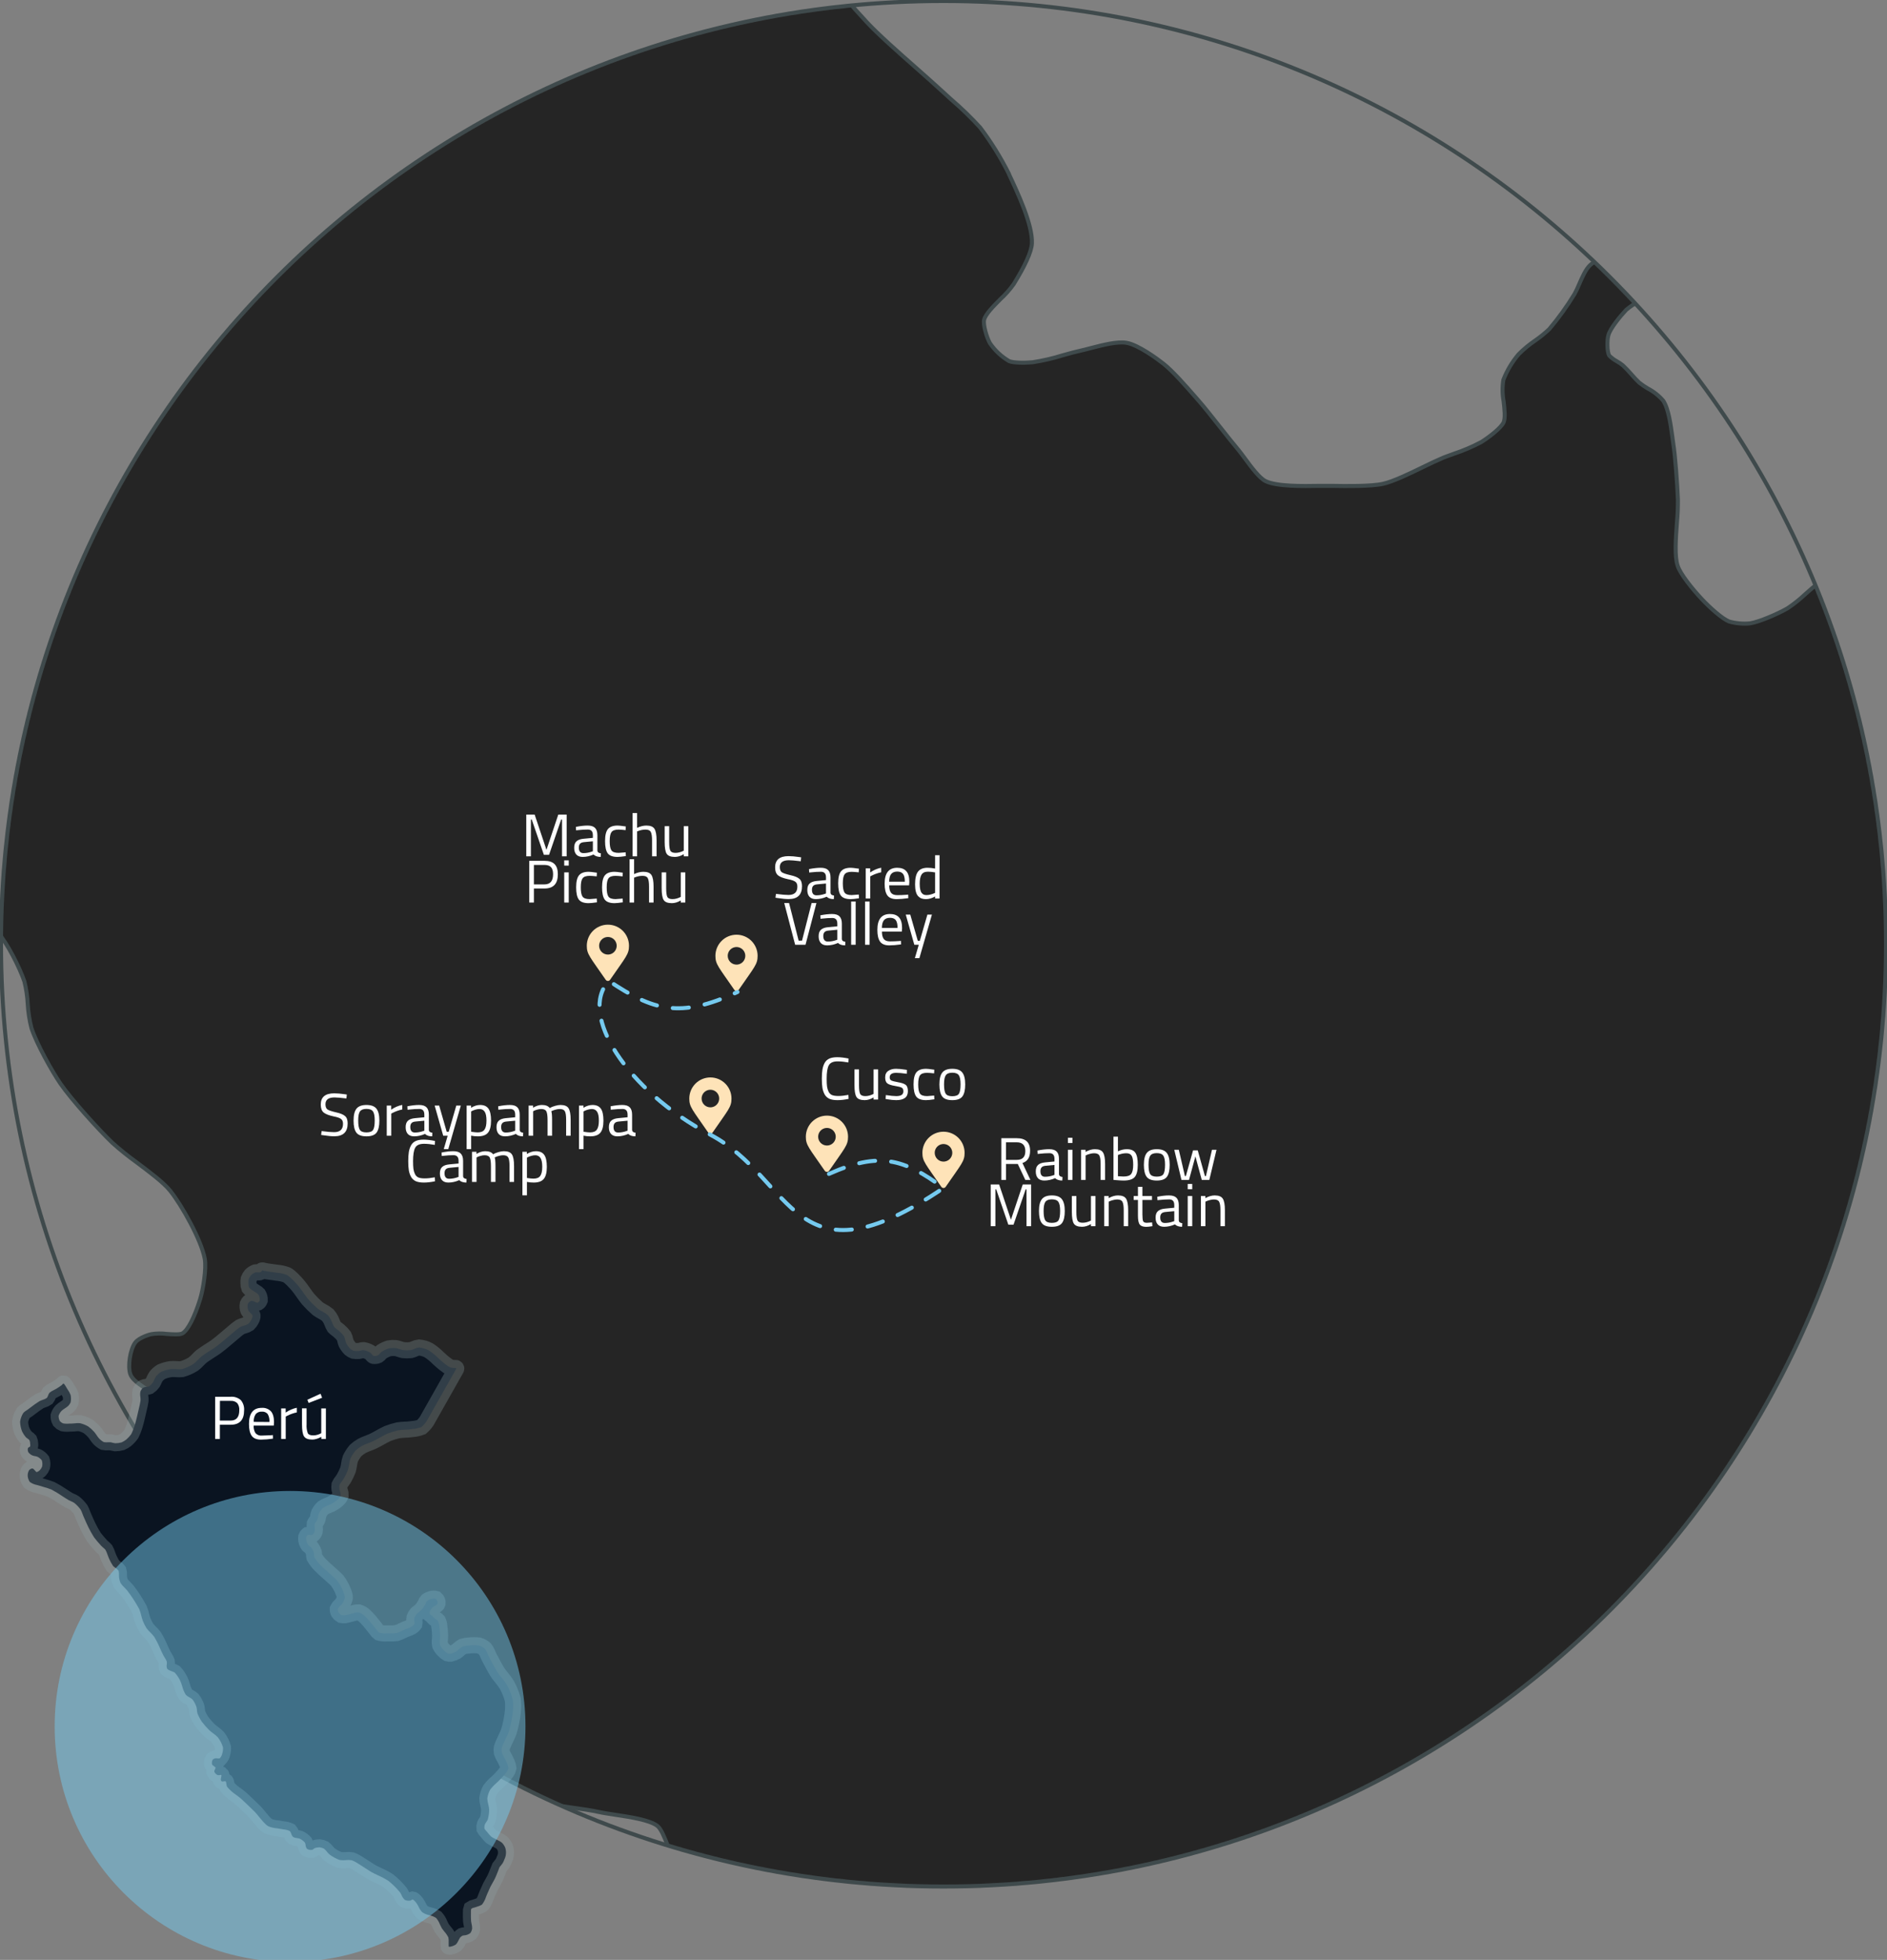 <svg width="939" height="975" viewBox="0 0 939 975" fill="none" xmlns="http://www.w3.org/2000/svg">
<rect x="0" y="0" width="939" height="975" fill="#808080" stroke="none"/>
<g clip-path="url(#clip0_391_7)">
<mask id="mask0_391_7" style="mask-type:luminance" maskUnits="userSpaceOnUse" x="0" y="0" width="939" height="939">
<path d="M469.5 938.5C728.522 938.5 938.5 728.522 938.5 469.5C938.5 210.478 728.522 0.5 469.5 0.5C210.478 0.5 0.5 210.478 0.5 469.5C0.5 728.522 210.478 938.5 469.5 938.5Z" fill="white"/>
</mask>
<g mask="url(#mask0_391_7)">
<path d="M1060.92 416.082C1057.19 409.236 1049.62 399.721 1042.36 390.524C1036.77 383.361 1031.38 376.589 1028.19 371.589C1021.9 361.757 1012.09 343.121 1004.91 329.483C1003.25 326.163 1001.61 323.215 1000.28 320.734C999.166 318.663 997.897 315.753 996.554 312.582C993.477 305.511 989.933 297.508 986.09 293.478C982.248 289.449 971.952 283.927 966.673 282.546C958.037 280.308 940.914 281.725 931.551 282.546C924.314 283.162 915.472 284.113 911.033 286.035C907.303 287.695 902.789 291.631 898.405 295.512C895.627 298.149 892.625 300.539 889.433 302.657C884.77 305.325 875.426 309.429 870.781 310.119C867.283 310.448 863.754 310.125 860.373 309.168C857.053 307.806 851.047 302.526 846.794 297.974C841.944 292.807 836.125 285.457 834.856 281.539C833.196 276.726 833.905 267.883 834.465 260.066C834.822 256.203 834.984 252.324 834.95 248.444C834.651 240.982 833.681 227.121 832.6 220.33C832.469 219.435 832.32 218.465 832.171 217.233C831.368 211.357 830.305 203.279 827.601 199.287C825.451 196.805 822.85 194.753 819.935 193.242C818.479 192.393 817.084 191.445 815.756 190.407C814.376 189.082 813.071 187.702 811.821 186.247C810.487 184.689 809.074 183.2 807.587 181.788C806.61 180.998 805.568 180.293 804.472 179.68C803.097 178.929 801.84 177.98 800.741 176.863C799.697 174.997 799.622 169.251 800.368 166.696C801.301 163.375 806.188 157.368 809.209 154.159C811.179 152.499 813.324 151.06 815.607 149.868C820.401 147.07 825.4 144.178 826.538 140.354C827.787 136.156 824.579 127.594 820.83 125.094C817.081 122.594 807.885 124.366 806.15 124.758C802.42 125.616 794.418 128.918 791.228 131.94C789.065 133.974 787.405 137.761 785.801 141.436C785.124 143.102 784.352 144.728 783.488 146.305C779.747 152.43 775.544 158.262 770.916 163.748C768.759 165.784 766.452 167.654 764.015 169.345C761.041 171.357 758.268 173.649 755.733 176.191C752.497 179.99 749.918 184.303 748.104 188.952C747.518 192.488 747.556 196.099 748.216 199.622C748.682 203.652 749.167 207.924 748.216 210.126C747.06 212.681 741.594 217.103 737.025 219.957C732.635 222.27 728.062 224.217 723.352 225.778C720.928 226.673 718.652 227.438 716.936 228.24C714.53 229.266 711.34 230.777 708.076 232.382C701.473 235.609 693.154 239.601 688.249 240.683C682.298 242.026 669.335 241.821 663.124 241.709H656.539C648.09 241.859 635.294 242.045 629.755 239.34C626.714 237.848 622.648 232.363 619.701 228.352C618.47 226.692 617.313 225.125 616.381 223.968C614.068 221.244 610.897 217.233 607.521 212.961C603.455 207.831 599.258 202.495 596.329 199.175L594.875 197.514C590.342 192.31 583.478 184.456 578.908 180.911C576.129 178.728 566.579 171.583 560.573 170.539C555.966 169.755 548.654 171.658 542.741 173.188C540.876 173.673 539.197 174.12 537.891 174.4C535.504 174.904 532.296 175.781 528.975 176.714C524.029 178.264 518.972 179.437 513.848 180.221C509.689 180.613 504.205 180.519 502.172 179.661C498.345 177.433 495.069 174.373 492.585 170.706C490.943 167.778 489.134 161.491 489.712 159.084C490.384 156.304 494.357 152.293 497.882 148.768C500.304 146.546 502.485 144.076 504.392 141.399C510.193 132.071 513.252 125.262 513.494 121.12C513.942 111.792 506.22 95.487 502.079 86.682V86.533C498.009 78.404 493.202 70.667 487.716 63.419C483.224 58.496 478.434 53.855 473.373 49.52C471.713 47.953 470.053 46.554 468.859 45.398C465.539 42.357 461.043 38.327 456.212 34.074C447.147 26.089 436.889 17.041 431.256 10.941C425.623 4.84 413.424 -8.386 410.309 -15.998C409.598 -18.706 409.266 -21.5 409.32 -24.299C409.35 -27.092 409.049 -29.879 408.425 -32.601C406.469 -38.119 403.71 -43.318 400.237 -48.029C398.662 -49.638 396.917 -51.071 395.032 -52.301C393.48 -53.292 392.036 -54.443 390.724 -55.734C388.195 -59.083 386.172 -62.785 384.718 -66.722C383.263 -71.386 381.883 -80.173 382.983 -83.848C384.068 -86.722 385.943 -89.231 388.392 -91.086C390.399 -91.343 392.435 -91.267 394.417 -90.862C397.849 -90.359 401.039 -89.911 403.426 -91.123C407.157 -93.082 410.756 -99.985 411.689 -103.082C412.771 -106.496 412.379 -111.383 411.969 -116.57C411.633 -121.084 411.241 -125.767 412.081 -128.378C413.179 -130.69 414.584 -132.842 416.259 -134.777C417.827 -136.638 419.196 -138.658 420.344 -140.803C421.765 -144.62 422.802 -148.57 423.44 -152.593C424.058 -156.566 425.096 -160.462 426.536 -164.216C429.017 -169.197 435.863 -178.767 440.134 -182.181C443.753 -185.128 451.326 -188.3 457.947 -191.08C462.484 -192.836 466.902 -194.886 471.172 -197.217C477.462 -201.033 483.398 -205.403 488.91 -210.276C491.652 -213.037 498.236 -219.958 499.206 -224.753C500.008 -228.484 498.46 -233.577 496.949 -238.577C496.133 -240.922 495.509 -243.33 495.084 -245.778C494.804 -248.389 494.021 -256.355 495.084 -259.639C496.147 -263.258 500.213 -268.705 503.813 -273.518C505.907 -276.224 507.856 -279.039 509.652 -281.951C514.967 -291.22 519.653 -300.837 523.678 -310.736C525.378 -316.646 526.625 -322.677 527.409 -328.776C528.677 -336.481 529.983 -344.428 531.941 -349.129C536.622 -359.141 542.619 -368.483 549.773 -376.907C554.063 -381.44 565.105 -389.014 570.813 -392.261C578.36 -395.993 586.113 -399.294 594.035 -402.148C600.321 -404.592 606.252 -406.886 610.356 -408.789C615.709 -411.308 622.946 -415.431 630.613 -419.703C640.536 -425.299 650.683 -430.989 657.603 -433.862C669.006 -438.364 680.735 -441.994 692.688 -444.72C700.414 -445.855 708.198 -446.552 716.003 -446.809C723.222 -447.22 730.049 -447.593 734.842 -448.283C736.502 -448.526 738.368 -448.768 740.438 -449.029C750.659 -450.316 764.686 -452.07 771.513 -455.988C777.444 -459.402 787.964 -474.158 789.158 -475.93L789.27 -476.098L795.313 -486.732L889.135 -651.124C889.329 -651.452 889.432 -651.826 889.433 -652.206C889.429 -652.581 889.326 -652.948 889.135 -653.27C888.929 -653.609 888.64 -653.892 888.296 -654.09C887.96 -654.283 887.582 -654.385 887.195 -654.389H885.945C880.648 -654.538 874.045 -654.725 869.755 -656.049C864.906 -657.71 856.922 -663.847 851.569 -667.914C850.375 -668.828 849.312 -669.668 848.379 -670.339C843.101 -674.294 836.311 -680.656 829.093 -687.372C817.361 -698.304 805.199 -709.609 795.631 -714.739C788.393 -718.601 772.352 -724.067 763.735 -724.067C759.221 -724.067 753.159 -721.493 747.302 -719.086C743.588 -717.374 739.714 -716.03 735.738 -715.075C727.237 -714.223 718.671 -714.285 710.184 -715.262C706.132 -716.088 702.143 -717.198 698.246 -718.583C693.772 -720.235 689.159 -721.484 684.462 -722.314C676.923 -722.98 669.328 -722.654 661.874 -721.344C653.246 -718.577 645.013 -714.702 637.383 -709.814C635.23 -708.13 633.266 -706.216 631.526 -704.106C629.64 -701.712 627.408 -699.613 624.905 -697.875C621.324 -696.215 613.34 -694.703 610.356 -695.618C608.491 -696.159 605.973 -699.218 603.921 -701.662C602.246 -703.869 600.268 -705.829 598.045 -707.483C593.494 -710.281 582.527 -714.851 576.39 -715.336C572.982 -715.279 569.6 -714.72 566.355 -713.676C564.356 -713.097 562.318 -712.667 560.256 -712.389C555.443 -712.016 546.919 -711.829 543.226 -712.855C539.042 -714.376 535.13 -716.562 531.643 -719.329C526.221 -724.758 521.593 -730.925 517.896 -737.648C516.412 -741.193 515.275 -744.873 514.501 -748.637C513.27 -753.692 511.983 -758.934 510.043 -762.143C507.096 -767.124 499.337 -774.213 494.17 -778.933L492.305 -780.593C490.813 -781.993 488.574 -783.634 486.224 -785.388C482.95 -787.578 479.928 -790.124 477.215 -792.981C474.902 -795.966 472.589 -801.991 470.593 -807.289C469.33 -810.836 467.848 -814.3 466.154 -817.662C463.711 -822.046 459.085 -829.881 455.653 -833.202C451.512 -837.194 443.865 -841.504 436.441 -845.645C431.444 -848.245 426.633 -851.187 422.041 -854.451C413.2 -861.484 397.14 -878.031 389.493 -886.818C384.83 -892.191 378.562 -901.071 372.538 -909.634C366.703 -918.318 360.421 -926.693 353.717 -934.725L352.953 -935.565C344.317 -945.21 328.276 -963.137 317.084 -968.771C309.623 -972.503 295.354 -974.48 283.92 -976.028C279.761 -976.569 275.825 -977.092 272.896 -977.689C269.968 -978.286 265.436 -978.808 260.828 -979.349C252.304 -980.431 242.642 -981.662 237.214 -983.416L235.927 -983.864C235.603 -983.972 235.261 -984.017 234.92 -983.994C234.58 -983.961 234.25 -983.859 233.95 -983.696C233.645 -983.521 233.383 -983.278 233.186 -982.987C232.994 -982.702 232.873 -982.376 232.831 -982.036C232.773 -981.59 232.647 -981.156 232.458 -980.748C230.647 -979.046 228.432 -977.833 226.023 -977.222C223.971 -976.964 221.893 -976.996 219.849 -977.316C217.146 -977.745 214.389 -977.707 211.698 -977.204C206.736 -975.73 199.014 -970.077 196.086 -966.981C192.855 -963.097 190.33 -958.677 188.625 -953.922C187.845 -949.703 187.626 -945.4 187.972 -941.124V-939.352C188.121 -933.755 188.401 -928.55 190.173 -925.547C192.318 -921.927 197.951 -918.364 202.95 -915.212C204.815 -914.055 206.513 -912.936 207.688 -912.059C208.863 -911.182 210.467 -910.193 212.164 -909.111C215.466 -907.022 219.737 -904.41 221.117 -902.47C224.102 -898.104 227.217 -887.396 226.172 -882.863C225.594 -880.363 221.733 -875.251 219.551 -874.561C217.368 -873.871 213.153 -875.867 209.646 -877.434C204.834 -879.542 200.32 -881.538 196.589 -880.55C192.337 -879.412 186.946 -873.087 185.696 -869.617C183.831 -864.469 185.51 -853.686 187.468 -848.817C188.606 -846 191.591 -843.108 194.762 -840.03C197.932 -836.952 201.626 -833.388 201.905 -830.963C202.707 -823.781 194.183 -809.006 188.681 -803.894C185.808 -801.264 178.944 -799.174 172.92 -797.253C168.533 -796.124 164.276 -794.542 160.217 -792.533C154.006 -788.914 144.866 -780.985 137.517 -774.624C134.645 -772.161 131.922 -769.829 129.87 -768.132C125.43 -764.4 119.499 -759.457 113.213 -754.103C101.518 -744.141 88.256 -732.929 79.807 -726.623C74.36 -722.575 66.06 -717.295 57.219 -711.699C46.941 -705.169 36.309 -698.416 29.893 -693.342C25.693 -689.734 21.689 -685.905 17.899 -681.869C12.303 -676.123 6.447 -670.246 2.082 -667.299C-6.871 -661.403 -26.27 -652.374 -36.174 -650.303C-40.8 -649.315 -48.522 -649.762 -56.002 -650.191C-61.869 -650.729 -67.772 -650.773 -73.647 -650.322C-82.134 -649.184 -98.622 -645.341 -106.214 -641.274C-112.486 -637.354 -118.143 -632.525 -123.001 -626.947C-125.624 -623.136 -127.861 -619.074 -129.679 -614.821C-131.308 -611.215 -133.236 -607.752 -135.442 -604.467C-138.408 -600.605 -144.507 -594.02 -148.107 -592.173C-150.739 -591.26 -153.493 -590.751 -156.277 -590.662C-160.567 -590.233 -164.633 -589.841 -167.207 -588.199C-170.938 -585.83 -175.843 -578.741 -177.13 -574.637C-178.623 -570.01 -178.007 -562.846 -177.41 -555.981C-176.941 -552.182 -176.779 -548.352 -176.925 -544.527C-178.24 -535.772 -180.008 -527.092 -182.223 -518.521C-182.745 -516.301 -183.23 -514.286 -183.603 -512.607L-184.218 -509.921C-187.147 -496.974 -192.034 -475.352 -195.503 -464.345V-464.122C-198.133 -455.82 -203.636 -438.47 -208.317 -430.989C-213.406 -423.989 -219.311 -417.62 -225.906 -412.017C-230.522 -408.398 -235.581 -405.383 -240.959 -403.043C-247.956 -401.105 -255.186 -400.132 -262.447 -400.152C-265.243 -400.471 -268.007 -401.027 -270.71 -401.812C-273.006 -402.506 -275.341 -403.06 -277.704 -403.472C-280.94 -403.696 -284.187 -403.696 -287.422 -403.472C-292.552 -403.267 -298.371 -403.062 -301.374 -404.144C-305.403 -405.599 -312.566 -411.606 -317.695 -417.072C-320.768 -420.589 -323.574 -424.33 -326.089 -428.266C-328.49 -431.923 -331.113 -435.431 -333.941 -438.769C-337.672 -442.892 -347.334 -452.686 -353.358 -456.491C-359.868 -460.614 -373.69 -466.584 -381.057 -467.815C-385.702 -468.618 -393.107 -467.815 -399.71 -467.218C-403.254 -466.864 -406.592 -466.528 -409.036 -466.472C-410.901 -466.472 -413.251 -466.323 -415.732 -466.192C-423.063 -465.819 -433.098 -465.278 -437.947 -466.92C-442.089 -468.702 -445.751 -471.438 -448.635 -474.904C-451.265 -478.803 -453.597 -488.579 -452.981 -492.944C-452.366 -497.31 -446.919 -505.35 -443.3 -509.436C-439.797 -512.715 -435.959 -515.616 -431.848 -518.092C-427.724 -520.585 -423.851 -523.471 -420.283 -526.711C-418.288 -528.781 -413.624 -534.602 -412.449 -538.333C-410.584 -544.564 -410.808 -557.343 -412.449 -563.443C-413.736 -568.294 -418.343 -575.439 -422.037 -581.185C-423.174 -582.845 -424.182 -584.505 -424.928 -585.737C-425.413 -586.52 -425.972 -587.602 -426.588 -588.591C-428.919 -593.022 -431.687 -597.21 -434.851 -601.09C-435.086 -601.331 -435.373 -601.516 -435.69 -601.631C-435.996 -601.762 -436.328 -601.82 -436.66 -601.799C-436.992 -601.794 -437.318 -601.711 -437.611 -601.557C-437.914 -601.419 -438.182 -601.215 -438.395 -600.96C-439.611 -599.392 -440.945 -597.92 -442.386 -596.557C-447.841 -592.422 -453.52 -588.592 -459.397 -585.084L-460.964 -584.095C-462.83 -582.957 -465.515 -581.595 -468.425 -580.14C-474.152 -577.267 -480.624 -574.002 -483.776 -570.812C-485.881 -568.057 -487.479 -564.949 -488.495 -561.634C-489.726 -558.481 -491.125 -554.881 -492.636 -553.481C-495.266 -550.87 -501.645 -548.575 -507.241 -546.542C-510.882 -545.322 -514.424 -543.825 -517.836 -542.064C-525.875 -537.456 -538.484 -527.942 -548.612 -520.275C-552.044 -517.681 -555.234 -515.294 -557.696 -513.484C-558.628 -512.812 -559.971 -511.936 -561.426 -511.021C-565.381 -508.484 -569.876 -505.555 -571.965 -502.794C-576.647 -496.601 -582.28 -481.378 -582.932 -473.207C-583.585 -464.569 -579.37 -447.835 -576.18 -440.131C-572.787 -433.177 -568.525 -426.683 -563.497 -420.803C-561.747 -419.115 -559.835 -417.603 -557.789 -416.289C-555.428 -414.879 -553.301 -413.111 -551.484 -411.047C-550.216 -409.013 -549.619 -403.137 -549.302 -400.656V-400.208C-549.273 -399.651 -549.21 -399.097 -549.116 -398.547C-548.78 -395.88 -548.164 -390.899 -549.116 -389.22C-549.937 -388.565 -550.833 -388.008 -551.783 -387.559C-553.753 -386.878 -555.444 -385.567 -556.595 -383.828C-558.255 -380.097 -556.744 -372.784 -554.954 -369.594C-552.771 -365.863 -545.628 -361.031 -542.345 -359.334C-539.205 -358.069 -535.923 -357.192 -532.571 -356.722C-529.642 -356.283 -526.77 -355.519 -524.009 -354.446C-519.384 -352.039 -511.456 -346.144 -509.61 -342.562C-507.409 -338.234 -507.185 -326.742 -508.621 -321.332C-510.263 -317.002 -512.763 -313.049 -515.97 -309.71C-519.402 -306.464 -524.737 -302.957 -526.975 -303.181C-528.467 -303.292 -531.041 -306.296 -532.925 -308.516C-535.872 -311.967 -538.67 -315.232 -542.252 -315.474C-546.206 -315.736 -551.578 -311.333 -553.238 -309.001C-556.11 -305.083 -557.584 -295.718 -557.36 -291.129C-557.08 -285.924 -554.413 -274.526 -550.123 -270.086C-545.366 -265.291 -534.212 -262.269 -525.315 -259.844C-522.144 -258.986 -519.178 -258.183 -517.052 -257.437C-513.322 -256.131 -508.062 -254.62 -502.503 -253.016C-493.531 -250.404 -483.329 -247.419 -477.621 -244.845C-468.463 -240.685 -455.238 -232.01 -442.386 -223.652C-433.471 -217.794 -425.021 -212.291 -418.679 -208.728C-416.814 -207.739 -414.24 -206.582 -411.479 -205.407C-407.52 -203.814 -403.707 -201.879 -400.083 -199.624C-391.912 -192.858 -384.658 -185.056 -378.502 -176.416C-376.061 -171.865 -374.008 -167.116 -372.365 -162.22C-371.433 -159.664 -370.5 -157.239 -369.717 -155.448L-369.288 -154.403C-365.035 -144.627 -357.126 -126.42 -352.5 -117.353C-350.43 -113.249 -339.779 -92.317 -333.307 -82.971C-326.835 -73.625 -310.924 -56.406 -309.208 -54.484C-307.809 -52.992 -305.757 -51.163 -303.612 -49.167C-300.345 -46.555 -297.346 -43.624 -294.659 -40.418C-292.179 -36.687 -289.698 -29.579 -287.441 -23.273C-285.93 -18.983 -284.494 -14.972 -283.132 -12.08L-282.461 -10.625C-279.159 -3.405 -273.396 8.646 -268.863 14.28C-266.22 17.013 -263.258 19.419 -260.04 21.444C-256.067 24.186 -251.572 27.339 -250.248 29.876C-248.924 32.413 -248.83 38.57 -248.868 43.756C-249.001 46.807 -248.883 49.865 -248.513 52.897C-246.965 62.225 -245.361 68.325 -243.552 71.553C-241.09 76.142 -235.401 81.813 -229.898 87.298C-226.758 90.289 -223.794 93.46 -221.02 96.793C-208.802 112.837 -187.874 143.637 -180.339 159.662C-177.97 164.643 -175.731 173.206 -173.568 181.415C-172.088 187.598 -170.269 193.695 -168.121 199.679C-164.766 207.974 -160.723 215.974 -156.035 223.595C-152.052 228.777 -147.688 233.653 -142.978 238.183C-138.368 242.588 -134.102 247.341 -130.22 252.399C-124.064 261.465 -116.585 277.994 -110 292.602C-106.046 301.351 -102.316 309.615 -99.238 315.473C-98.212 317.432 -96.608 319.932 -94.948 322.618C-91.87 327.487 -88.326 332.991 -87.375 336.535C-86.883 339.706 -86.883 342.934 -87.375 346.106C-87.823 351.702 -88.27 357.597 -85.976 361.03C-84.335 363.623 -80.045 365.377 -76.295 366.925C-75.251 367.354 -74.318 367.746 -73.591 368.1C-72.304 368.716 -70.532 369.369 -68.648 370.059C-65.829 370.914 -63.133 372.131 -60.627 373.678C-54.379 378.771 -46.004 393.602 -42.702 399.796C-39.775 406.13 -37.355 412.686 -35.465 419.403C-31.884 430.69 -28.172 442.368 -23.043 448.748C-20.618 451.77 -15.694 454.625 -10.937 457.386C-6.89 459.717 -2.674 462.143 -0.809 464.251C3.518 469.064 9.804 481.321 12.136 488.26C13.047 491.93 13.603 495.678 13.796 499.454C14.032 503.515 14.657 507.544 15.661 511.486C18.216 519.247 25.939 533.071 30.154 539.19C35.75 547.23 48.806 561.688 55.894 568.516C59.796 572.008 63.88 575.29 68.13 578.348C74.36 583.03 81.448 588.31 84.656 592.339C90.42 599.503 100.194 616.909 101.891 626.218C102.768 630.975 101.108 641.329 99.634 646.161C96.836 655.227 93.553 661.607 90.886 663.268C89.562 664.088 85.719 663.809 82.94 663.603C80.368 663.264 77.759 663.308 75.2 663.734C74.938 663.734 69.231 665.32 67.309 667.894C64.773 671.215 63.467 679.647 64.847 683.621C65.743 686.139 68.578 688.098 71.544 690.169C73.558 691.568 76.337 693.49 76.673 694.684C77.009 695.877 75.666 698.415 74.808 700.28C73.316 703.396 71.935 706.343 72.626 708.88C73.726 712.947 79.993 718.339 83.5 719.719C85.961 720.308 88.532 720.243 90.961 719.533C92.651 719.087 94.405 718.936 96.146 719.085C97.209 720.074 96.239 724.495 95.605 727.387C94.542 732.368 93.516 737.05 96.295 739.737C98.422 741.751 101.891 741.192 105.454 740.632C107.118 740.222 108.842 740.108 110.546 740.296C112.187 741.49 112.803 746.023 113.306 749.624C113.81 753.224 114.314 756.862 115.824 759.138C121.42 767.533 134.738 777.495 146.526 786.282C152.57 790.797 158.277 795.05 162.064 798.445C174.617 809.788 198.212 832.548 209.404 843.853C213.227 847.715 217.946 853.554 222.964 859.71C233.241 872.359 244.881 886.686 255.009 892.32C261.63 896.051 273.941 897.73 284.759 899.26C289.721 899.969 294.328 900.603 297.611 901.349C299.868 901.871 302.89 902.319 306.06 902.804C313.652 903.942 323.127 905.379 327.044 908.289C328.91 909.669 330.514 913.792 332.006 917.43C333.871 922.001 335.494 926.292 338.348 928.456C341.202 930.62 346.63 931.478 351.834 932.187C354.93 932.465 357.981 933.123 360.917 934.145C365.655 936.403 374.907 942.802 377.928 947.018C379.141 948.678 379.794 952.297 380.409 955.804C381.323 960.879 382.274 966.121 385.371 968.677C388.914 971.662 397.998 972.595 402.158 971.755C404.393 971.011 406.433 969.774 408.127 968.136C409.133 967.223 410.241 966.428 411.428 965.767C416.805 964.237 422.385 963.545 427.973 963.715C433.004 964.259 437.908 965.64 442.484 967.8C445.506 969.666 449.218 974.068 452.836 978.397C455.47 981.795 458.438 984.92 461.696 987.724C469.437 993.638 485.814 1003.58 495.159 1006.12C500.531 1007.56 508.383 1007.16 516.646 1006.73C524.219 1006.36 532.072 1005.97 536.679 1007.2C542.983 1008.88 553.224 1015.52 560.778 1020.26C563.128 1021.75 565.385 1023.19 567.176 1024.25C571.279 1026.71 577.099 1030.5 583.161 1034.51C590.118 1039.1 597.318 1043.84 602.205 1046.66C607.987 1049.98 616.399 1053.99 625.353 1058.19C638.297 1064.34 652.958 1071.24 660.792 1076.95C671.368 1084.66 690.636 1104.3 699.626 1115.46C701.711 1118.47 703.515 1121.67 705.017 1125.01C708.319 1131.65 711.62 1138.42 716.208 1141.26C720.275 1143.85 729.545 1144.28 733.331 1143.81C735.171 1143.39 736.916 1142.63 738.479 1141.58C739.655 1140.72 740.976 1140.09 742.378 1139.71C745.53 1140.18 750.995 1146.58 753.327 1149.3L754.185 1150.31C757.356 1154.63 760.122 1159.23 762.448 1164.06C766.383 1171.52 770.468 1179.37 775.113 1183.22C780.186 1187.43 789.307 1190.14 798.988 1193.01C808.034 1195.7 817.361 1198.46 821.725 1202.34C826.09 1206.22 830.79 1215.94 834.782 1224.41C836.678 1228.74 838.814 1232.96 841.18 1237.05C843.045 1240.15 846.253 1244.05 849.555 1248.25C855.038 1255.09 861.268 1262.89 863.134 1268.17C864.421 1271.9 864.29 1279.14 864.178 1284.96C864.178 1287.65 864.178 1290.19 864.178 1292.11C864.178 1294.03 864.327 1295.71 864.383 1297.83C864.4 1298.13 864.477 1298.42 864.607 1298.69C864.731 1298.96 864.909 1299.2 865.129 1299.4C865.579 1299.81 866.167 1300.02 866.771 1300C867.883 1299.96 868.991 1299.85 870.091 1299.68C874.586 1298.86 884.714 1295.84 888.967 1292.31C892.269 1289.55 895.011 1284.01 897.678 1278.6C898.963 1275.78 900.46 1273.06 902.154 1270.47L902.49 1270C904.15 1267.72 907.657 1262.97 909.951 1261.7C912.313 1260.87 914.781 1260.38 917.282 1260.24C919.514 1260.09 921.725 1259.71 923.885 1259.12C927.018 1258.06 934.572 1255.26 937.389 1252.17C940.523 1248.83 942.817 1240.73 943.208 1237.24C943.675 1233.14 942.425 1227.02 941.231 1221.12C940.574 1218.23 940.063 1215.31 939.702 1212.37C939.161 1205.73 938.788 1191.57 939.124 1184.56V1181.07C939.124 1177.77 938.993 1172.15 940.392 1170.38C941.791 1168.61 946.64 1167.43 949.961 1166.56C951.633 1166.14 953.282 1165.65 954.903 1165.06C956.414 1164.47 958.634 1163.78 960.891 1163.07C965.712 1161.77 970.377 1159.95 974.806 1157.64C975.551 1157.19 976.251 1156.67 976.895 1156.09C982.49 1150.96 986.986 1139.3 990.604 1129.97C991.966 1126.52 993.234 1123.33 994.335 1120.91C995.435 1118.48 997.226 1114.49 998.961 1110.5C1001.29 1105.16 1003.7 1099.62 1005.4 1096.21C1007.09 1092.79 1009.74 1088.09 1012.6 1083.04C1015.75 1077.44 1018.97 1071.73 1020.86 1067.83C1023.49 1062.35 1027.48 1052.29 1030.43 1044.92L1031.98 1041C1032.39 1040.02 1032.85 1038.67 1033.37 1037.27C1034.19 1034.72 1035.18 1032.23 1036.34 1029.81C1037.98 1027.35 1039.8 1025.01 1041.79 1022.82C1043.66 1020.71 1045.39 1018.49 1046.97 1016.16C1049.11 1012.37 1050.98 1008.45 1052.57 1004.4C1055.61 996.586 1057.25 991.343 1057.53 988.06C1058.13 981.941 1057.19 969.945 1055.09 964.199C1052.39 958.16 1048.64 952.651 1044.01 947.932C1041.08 945.227 1035.13 942.186 1030.35 939.761C1028.69 938.921 1027.22 938.101 1026.04 937.504C1024.4 936.608 1022.31 935.638 1019.89 934.407C1015.71 932.54 1011.7 930.318 1007.9 927.765C1003.91 923.996 1000.26 919.889 996.983 915.49L994.428 912.3C993.719 911.442 992.787 910.434 991.723 909.296C989.168 906.535 985.643 902.655 984.934 900.416C984.095 897.637 985.046 890.678 986.109 887.357C987.414 884.307 989.073 881.42 991.052 878.757C993.159 875.921 994.936 872.855 996.349 869.616C999.054 861.8 1001.07 844.86 1000.94 836.036C1000.94 831.447 999.408 825.197 997.879 818.556C996.125 811.094 994.335 803.445 994.689 798.632C996.133 788.447 999.326 778.589 1004.13 769.492C1008.12 762.869 1017.61 754.101 1026.04 746.247C1030.52 742.069 1034.79 738.114 1037.63 735.054C1038.76 733.804 1040.16 732.33 1041.69 730.689C1047.83 724.141 1056.24 715.205 1060.01 709.459C1062.08 706.269 1065.61 700.355 1065.79 696.642C1066.09 690.635 1061.86 681.475 1058.46 674.106C1057.64 672.241 1056.82 670.637 1056.3 669.293C1054.74 665.888 1053.02 662.563 1051.13 659.331C1048.04 653.735 1044.53 647.522 1043.67 643.511C1042.89 638.461 1042.89 633.32 1043.67 628.27C1044.44 624.315 1047.64 617.319 1049.96 612.207C1050.78 610.342 1051.6 608.738 1052.1 607.413C1053.46 604.242 1055.53 599.951 1057.7 595.324C1061.41 587.987 1064.73 580.451 1067.62 572.751C1073.82 551.478 1078.25 529.725 1080.84 507.718C1081.72 498.801 1082.93 476.787 1080.84 465.669C1078.03 452.815 1067.23 427.537 1060.92 416.082Z" fill="#252525" stroke="#3F4A4C" stroke-width="2"/>
<path d="M301.418 487.434C293.479 475.917 292 474.741 292 470.51C292 467.723 293.106 465.049 295.075 463.078C297.045 461.107 299.715 460 302.5 460C305.285 460 307.955 461.107 309.925 463.078C311.894 465.049 313 467.723 313 470.51C313 474.741 311.521 475.926 303.582 487.434C303.461 487.609 303.299 487.752 303.11 487.85C302.922 487.949 302.713 488 302.5 488C302.287 488 302.078 487.949 301.89 487.85C301.701 487.752 301.539 487.609 301.418 487.434ZM302.5 474.877C303.364 474.877 304.209 474.62 304.928 474.139C305.647 473.659 306.207 472.975 306.538 472.176C306.869 471.376 306.955 470.497 306.787 469.648C306.618 468.799 306.202 468.02 305.591 467.408C304.979 466.796 304.201 466.38 303.353 466.211C302.505 466.042 301.626 466.129 300.827 466.46C300.029 466.791 299.346 467.352 298.866 468.071C298.386 468.79 298.129 469.636 298.129 470.502C298.129 471.076 298.242 471.645 298.462 472.176C298.682 472.707 299.004 473.189 299.409 473.595C299.815 474.001 300.297 474.324 300.827 474.544C301.358 474.763 301.926 474.877 302.5 474.877Z" fill="#FEE3B8"/>
<path d="M365.418 492.434C357.479 480.917 356 479.741 356 475.51C356 472.723 357.106 470.049 359.075 468.078C361.045 466.107 363.715 465 366.5 465C369.285 465 371.955 466.107 373.925 468.078C375.894 470.049 377 472.723 377 475.51C377 479.741 375.521 480.926 367.582 492.434C367.461 492.609 367.299 492.752 367.11 492.85C366.922 492.949 366.713 493 366.5 493C366.287 493 366.078 492.949 365.89 492.85C365.701 492.752 365.539 492.609 365.418 492.434ZM366.5 479.877C367.364 479.877 368.209 479.62 368.928 479.139C369.647 478.659 370.207 477.975 370.538 477.176C370.869 476.376 370.955 475.497 370.787 474.648C370.618 473.799 370.202 473.02 369.591 472.408C368.979 471.796 368.201 471.38 367.353 471.211C366.505 471.042 365.626 471.129 364.827 471.46C364.029 471.791 363.346 472.352 362.866 473.071C362.386 473.79 362.129 474.636 362.129 475.502C362.129 476.076 362.242 476.645 362.462 477.176C362.682 477.707 363.004 478.189 363.409 478.595C363.815 479.001 364.297 479.324 364.827 479.544C365.358 479.763 365.926 479.877 366.5 479.877Z" fill="#FEE3B8"/>
<path d="M410.418 582.434C402.479 570.917 401 569.741 401 565.51C401 562.723 402.106 560.049 404.075 558.078C406.045 556.107 408.715 555 411.5 555C414.285 555 416.955 556.107 418.925 558.078C420.894 560.049 422 562.723 422 565.51C422 569.741 420.521 570.926 412.582 582.434C412.461 582.609 412.299 582.752 412.11 582.85C411.922 582.949 411.713 583 411.5 583C411.287 583 411.078 582.949 410.89 582.85C410.701 582.752 410.539 582.609 410.418 582.434ZM411.5 569.877C412.364 569.877 413.209 569.62 413.928 569.139C414.647 568.659 415.207 567.975 415.538 567.176C415.869 566.376 415.955 565.497 415.787 564.648C415.618 563.799 415.202 563.02 414.591 562.408C413.979 561.796 413.201 561.38 412.353 561.211C411.505 561.042 410.626 561.129 409.827 561.46C409.029 561.791 408.346 562.352 407.866 563.071C407.386 563.79 407.129 564.636 407.129 565.502C407.129 566.076 407.242 566.645 407.462 567.176C407.682 567.707 408.004 568.189 408.409 568.595C408.815 569.001 409.297 569.324 409.827 569.544C410.358 569.763 410.926 569.877 411.5 569.877Z" fill="#FEE3B8"/>
<path d="M352.418 563.434C344.479 551.917 343 550.741 343 546.51C343 543.723 344.106 541.049 346.075 539.078C348.045 537.107 350.715 536 353.5 536C356.285 536 358.955 537.107 360.925 539.078C362.894 541.049 364 543.723 364 546.51C364 550.741 362.521 551.926 354.582 563.434C354.461 563.609 354.299 563.752 354.11 563.85C353.922 563.949 353.713 564 353.5 564C353.287 564 353.078 563.949 352.89 563.85C352.701 563.752 352.539 563.609 352.418 563.434ZM353.5 550.877C354.364 550.877 355.209 550.62 355.928 550.139C356.647 549.659 357.207 548.975 357.538 548.176C357.869 547.376 357.955 546.497 357.787 545.648C357.618 544.799 357.202 544.02 356.591 543.408C355.979 542.796 355.201 542.38 354.353 542.211C353.505 542.042 352.626 542.129 351.827 542.46C351.029 542.791 350.346 543.352 349.866 544.071C349.386 544.79 349.129 545.636 349.129 546.502C349.129 547.076 349.242 547.645 349.462 548.176C349.682 548.707 350.004 549.189 350.409 549.595C350.815 550.001 351.297 550.324 351.827 550.544C352.358 550.763 352.926 550.877 353.5 550.877Z" fill="#FEE3B8"/>
<path d="M468.418 590.434C460.479 578.917 459 577.741 459 573.51C459 570.723 460.106 568.049 462.075 566.078C464.045 564.107 466.715 563 469.5 563C472.285 563 474.955 564.107 476.925 566.078C478.894 568.049 480 570.723 480 573.51C480 577.741 478.521 578.926 470.582 590.434C470.461 590.609 470.299 590.752 470.11 590.85C469.922 590.949 469.713 591 469.5 591C469.287 591 469.078 590.949 468.89 590.85C468.701 590.752 468.539 590.609 468.418 590.434ZM469.5 577.877C470.364 577.877 471.209 577.62 471.928 577.139C472.647 576.659 473.207 575.975 473.538 575.176C473.869 574.376 473.955 573.497 473.787 572.648C473.618 571.799 473.202 571.02 472.591 570.408C471.979 569.796 471.201 569.38 470.353 569.211C469.505 569.042 468.626 569.129 467.827 569.46C467.029 569.791 466.346 570.352 465.866 571.071C465.386 571.79 465.129 572.636 465.129 573.502C465.129 574.076 465.242 574.645 465.462 575.176C465.682 575.707 466.004 576.189 466.409 576.595C466.815 577.001 467.297 577.324 467.827 577.544C468.358 577.763 468.926 577.877 469.5 577.877Z" fill="#FEE3B8"/>
<path d="M261.879 426V405.24H266.049L271.929 422.79L277.809 405.24H281.979V426H279.669V407.7H279.249L273.219 425.25H270.639L264.609 407.7H264.189V426H261.879ZM297.274 415.53V423.21C297.334 423.95 297.914 424.39 299.014 424.53L298.924 426.3C297.344 426.3 296.154 425.9 295.354 425.1C293.554 425.9 291.754 426.3 289.954 426.3C288.574 426.3 287.524 425.91 286.804 425.13C286.084 424.35 285.724 423.23 285.724 421.77C285.724 420.31 286.094 419.24 286.834 418.56C287.574 417.86 288.734 417.43 290.314 417.27L295.024 416.82V415.53C295.024 414.51 294.804 413.78 294.364 413.34C293.924 412.9 293.324 412.68 292.564 412.68C290.964 412.68 289.304 412.78 287.584 412.98L286.654 413.07L286.564 411.36C288.764 410.92 290.714 410.7 292.414 410.7C294.114 410.7 295.344 411.09 296.104 411.87C296.884 412.65 297.274 413.87 297.274 415.53ZM288.034 421.65C288.034 423.49 288.794 424.41 290.314 424.41C291.674 424.41 293.014 424.18 294.334 423.72L295.024 423.48V418.53L290.584 418.95C289.684 419.03 289.034 419.29 288.634 419.73C288.234 420.17 288.034 420.81 288.034 421.65ZM307.324 410.7C307.984 410.7 309.104 410.82 310.684 411.06L311.404 411.15L311.314 412.98C309.714 412.8 308.534 412.71 307.774 412.71C306.074 412.71 304.914 413.12 304.294 413.94C303.694 414.74 303.394 416.24 303.394 418.44C303.394 420.62 303.674 422.14 304.234 423C304.814 423.86 306.004 424.29 307.804 424.29L311.344 424.02L311.434 425.88C309.574 426.16 308.184 426.3 307.264 426.3C304.924 426.3 303.304 425.7 302.404 424.5C301.524 423.3 301.084 421.28 301.084 418.44C301.084 415.58 301.564 413.58 302.524 412.44C303.484 411.28 305.084 410.7 307.324 410.7ZM317.03 426H314.78V404.46H317.03V411.84C318.63 411.08 320.17 410.7 321.65 410.7C323.65 410.7 324.99 411.24 325.67 412.32C326.37 413.4 326.72 415.32 326.72 418.08V426H324.47V418.14C324.47 416.06 324.26 414.64 323.84 413.88C323.44 413.1 322.58 412.71 321.26 412.71C320 412.71 318.78 412.94 317.6 413.4L317.03 413.61V426ZM340.253 411H342.503V426H340.253V424.95C338.753 425.85 337.273 426.3 335.813 426.3C333.773 426.3 332.413 425.77 331.733 424.71C331.073 423.65 330.743 421.69 330.743 418.83V411H332.993V418.8C332.993 420.98 333.183 422.44 333.563 423.18C333.943 423.92 334.803 424.29 336.143 424.29C336.803 424.29 337.473 424.2 338.153 424.02C338.833 423.82 339.353 423.63 339.713 423.45L340.253 423.18V411ZM270.963 442.01H265.683V449H263.373V428.24H270.963C273.223 428.24 274.893 428.79 275.973 429.89C277.053 430.99 277.593 432.67 277.593 434.93C277.593 439.65 275.383 442.01 270.963 442.01ZM265.683 439.97H270.933C273.793 439.97 275.223 438.29 275.223 434.93C275.223 433.33 274.883 432.16 274.203 431.42C273.523 430.66 272.433 430.28 270.933 430.28H265.683V439.97ZM280.766 449V434H283.016V449H280.766ZM280.766 430.61V428H283.016V430.61H280.766ZM292.939 433.7C293.599 433.7 294.719 433.82 296.299 434.06L297.019 434.15L296.929 435.98C295.329 435.8 294.149 435.71 293.389 435.71C291.689 435.71 290.529 436.12 289.909 436.94C289.309 437.74 289.009 439.24 289.009 441.44C289.009 443.62 289.289 445.14 289.849 446C290.429 446.86 291.619 447.29 293.419 447.29L296.959 447.02L297.049 448.88C295.189 449.16 293.799 449.3 292.879 449.3C290.539 449.3 288.919 448.7 288.019 447.5C287.139 446.3 286.699 444.28 286.699 441.44C286.699 438.58 287.179 436.58 288.139 435.44C289.099 434.28 290.699 433.7 292.939 433.7ZM305.83 433.7C306.49 433.7 307.61 433.82 309.19 434.06L309.91 434.15L309.82 435.98C308.22 435.8 307.04 435.71 306.28 435.71C304.58 435.71 303.42 436.12 302.8 436.94C302.2 437.74 301.9 439.24 301.9 441.44C301.9 443.62 302.18 445.14 302.74 446C303.32 446.86 304.51 447.29 306.31 447.29L309.85 447.02L309.94 448.88C308.08 449.16 306.69 449.3 305.77 449.3C303.43 449.3 301.81 448.7 300.91 447.5C300.03 446.3 299.59 444.28 299.59 441.44C299.59 438.58 300.07 436.58 301.03 435.44C301.99 434.28 303.59 433.7 305.83 433.7ZM315.536 449H313.286V427.46H315.536V434.84C317.136 434.08 318.676 433.7 320.156 433.7C322.156 433.7 323.496 434.24 324.176 435.32C324.876 436.4 325.226 438.32 325.226 441.08V449H322.976V441.14C322.976 439.06 322.766 437.64 322.346 436.88C321.946 436.1 321.086 435.71 319.766 435.71C318.506 435.71 317.286 435.94 316.106 436.4L315.536 436.61V449ZM338.759 434H341.009V449H338.759V447.95C337.259 448.85 335.779 449.3 334.319 449.3C332.279 449.3 330.919 448.77 330.239 447.71C329.579 446.65 329.249 444.69 329.249 441.83V434H331.499V441.8C331.499 443.98 331.689 445.44 332.069 446.18C332.449 446.92 333.309 447.29 334.649 447.29C335.309 447.29 335.979 447.2 336.659 447.02C337.339 446.82 337.859 446.63 338.219 446.45L338.759 446.18V434Z" fill="white"/>
<path d="M166.459 545.95C163.459 545.95 161.959 547.08 161.959 549.34C161.959 550.6 162.299 551.47 162.979 551.95C163.679 552.41 165.079 552.88 167.179 553.36C169.299 553.82 170.799 554.43 171.679 555.19C172.559 555.93 172.999 557.16 172.999 558.88C172.999 563.14 170.789 565.27 166.369 565.27C164.909 565.27 163.079 565.1 160.879 564.76L159.799 564.61L160.039 562.69C162.759 563.05 164.829 563.23 166.249 563.23C169.209 563.23 170.689 561.84 170.689 559.06C170.689 557.94 170.359 557.14 169.699 556.66C169.059 556.16 167.849 555.74 166.069 555.4C163.729 554.9 162.069 554.26 161.089 553.48C160.109 552.68 159.619 551.35 159.619 549.49C159.619 545.77 161.849 543.91 166.309 543.91C167.769 543.91 169.519 544.06 171.559 544.36L172.579 544.51L172.369 546.46C169.589 546.12 167.619 545.95 166.459 545.95ZM175.938 557.47C175.938 554.73 176.428 552.75 177.408 551.53C178.388 550.31 180.038 549.7 182.358 549.7C184.698 549.7 186.348 550.31 187.308 551.53C188.288 552.75 188.778 554.73 188.778 557.47C188.778 560.21 188.318 562.2 187.398 563.44C186.478 564.68 184.798 565.3 182.358 565.3C179.918 565.3 178.238 564.68 177.318 563.44C176.398 562.2 175.938 560.21 175.938 557.47ZM178.248 557.44C178.248 559.62 178.508 561.15 179.028 562.03C179.568 562.91 180.678 563.35 182.358 563.35C184.058 563.35 185.168 562.92 185.688 562.06C186.208 561.18 186.468 559.64 186.468 557.44C186.468 555.24 186.178 553.73 185.598 552.91C185.018 552.07 183.938 551.65 182.358 551.65C180.798 551.65 179.718 552.07 179.118 552.91C178.538 553.73 178.248 555.24 178.248 557.44ZM192.448 565V550H194.668V552.04C196.408 550.84 198.238 550.05 200.158 549.67V551.95C199.318 552.11 198.438 552.36 197.518 552.7C196.618 553.04 195.928 553.34 195.448 553.6L194.698 553.99V565H192.448ZM213.409 554.53V562.21C213.469 562.95 214.049 563.39 215.149 563.53L215.059 565.3C213.479 565.3 212.289 564.9 211.489 564.1C209.689 564.9 207.889 565.3 206.089 565.3C204.709 565.3 203.659 564.91 202.939 564.13C202.219 563.35 201.859 562.23 201.859 560.77C201.859 559.31 202.229 558.24 202.969 557.56C203.709 556.86 204.869 556.43 206.449 556.27L211.159 555.82V554.53C211.159 553.51 210.939 552.78 210.499 552.34C210.059 551.9 209.459 551.68 208.699 551.68C207.099 551.68 205.439 551.78 203.719 551.98L202.789 552.07L202.699 550.36C204.899 549.92 206.849 549.7 208.549 549.7C210.249 549.7 211.479 550.09 212.239 550.87C213.019 551.65 213.409 552.87 213.409 554.53ZM204.169 560.65C204.169 562.49 204.929 563.41 206.449 563.41C207.809 563.41 209.149 563.18 210.469 562.72L211.159 562.48V557.53L206.719 557.95C205.819 558.03 205.169 558.29 204.769 558.73C204.369 559.17 204.169 559.81 204.169 560.65ZM216.292 550H218.542L222.292 563.05H223.282L227.062 550H229.312L223.072 571.66H220.822L222.772 565H220.552L216.292 550ZM232.204 571.66V550H234.424V551.08C235.944 550.16 237.444 549.7 238.924 549.7C240.824 549.7 242.204 550.31 243.064 551.53C243.924 552.73 244.354 554.72 244.354 557.5C244.354 560.28 243.844 562.28 242.824 563.5C241.824 564.7 240.154 565.3 237.814 565.3C236.594 565.3 235.474 565.19 234.454 564.97V571.66H232.204ZM238.594 551.71C237.994 551.71 237.344 551.81 236.644 552.01C235.964 552.21 235.424 552.41 235.024 552.61L234.454 552.91V563.02C235.874 563.24 236.954 563.35 237.694 563.35C239.314 563.35 240.444 562.89 241.084 561.97C241.744 561.05 242.074 559.55 242.074 557.47C242.074 555.39 241.774 553.91 241.174 553.03C240.594 552.15 239.734 551.71 238.594 551.71ZM258.614 554.53V562.21C258.674 562.95 259.254 563.39 260.354 563.53L260.264 565.3C258.684 565.3 257.494 564.9 256.694 564.1C254.894 564.9 253.094 565.3 251.294 565.3C249.914 565.3 248.864 564.91 248.144 564.13C247.424 563.35 247.064 562.23 247.064 560.77C247.064 559.31 247.434 558.24 248.174 557.56C248.914 556.86 250.074 556.43 251.654 556.27L256.364 555.82V554.53C256.364 553.51 256.144 552.78 255.704 552.34C255.264 551.9 254.664 551.68 253.904 551.68C252.304 551.68 250.644 551.78 248.924 551.98L247.994 552.07L247.904 550.36C250.104 549.92 252.054 549.7 253.754 549.7C255.454 549.7 256.684 550.09 257.444 550.87C258.224 551.65 258.614 552.87 258.614 554.53ZM249.374 560.65C249.374 562.49 250.134 563.41 251.654 563.41C253.014 563.41 254.354 563.18 255.674 562.72L256.364 562.48V557.53L251.924 557.95C251.024 558.03 250.374 558.29 249.974 558.73C249.574 559.17 249.374 559.81 249.374 560.65ZM265.304 565H263.054V550H265.274V551.05C266.774 550.15 268.234 549.7 269.654 549.7C271.514 549.7 272.814 550.21 273.554 551.23C274.214 550.83 275.064 550.48 276.104 550.18C277.164 549.86 278.094 549.7 278.894 549.7C280.894 549.7 282.234 550.24 282.914 551.32C283.614 552.38 283.964 554.3 283.964 557.08V565H281.714V557.14C281.714 555.06 281.514 553.64 281.114 552.88C280.714 552.1 279.864 551.71 278.564 551.71C277.904 551.71 277.224 551.81 276.524 552.01C275.824 552.19 275.284 552.37 274.904 552.55L274.334 552.82C274.594 553.48 274.724 554.94 274.724 557.2V565H272.474V557.26C272.474 555.1 272.274 553.64 271.874 552.88C271.494 552.1 270.644 551.71 269.324 551.71C268.684 551.71 268.024 551.81 267.344 552.01C266.684 552.19 266.174 552.37 265.814 552.55L265.304 552.82V565ZM288.132 571.66V550H290.352V551.08C291.872 550.16 293.372 549.7 294.852 549.7C296.752 549.7 298.132 550.31 298.992 551.53C299.852 552.73 300.282 554.72 300.282 557.5C300.282 560.28 299.772 562.28 298.752 563.5C297.752 564.7 296.082 565.3 293.742 565.3C292.522 565.3 291.402 565.19 290.382 564.97V571.66H288.132ZM294.522 551.71C293.922 551.71 293.272 551.81 292.572 552.01C291.892 552.21 291.352 552.41 290.952 552.61L290.382 552.91V563.02C291.802 563.24 292.882 563.35 293.622 563.35C295.242 563.35 296.372 562.89 297.012 561.97C297.672 561.05 298.002 559.55 298.002 557.47C298.002 555.39 297.702 553.91 297.102 553.03C296.522 552.15 295.662 551.71 294.522 551.71ZM314.542 554.53V562.21C314.602 562.95 315.182 563.39 316.282 563.53L316.192 565.3C314.612 565.3 313.422 564.9 312.622 564.1C310.822 564.9 309.022 565.3 307.222 565.3C305.842 565.3 304.792 564.91 304.072 564.13C303.352 563.35 302.992 562.23 302.992 560.77C302.992 559.31 303.362 558.24 304.102 557.56C304.842 556.86 306.002 556.43 307.582 556.27L312.292 555.82V554.53C312.292 553.51 312.072 552.78 311.632 552.34C311.192 551.9 310.592 551.68 309.832 551.68C308.232 551.68 306.572 551.78 304.852 551.98L303.922 552.07L303.832 550.36C306.032 549.92 307.982 549.7 309.682 549.7C311.382 549.7 312.612 550.09 313.372 550.87C314.152 551.65 314.542 552.87 314.542 554.53ZM305.302 560.65C305.302 562.49 306.062 563.41 307.582 563.41C308.942 563.41 310.282 563.18 311.602 562.72L312.292 562.48V557.53L307.852 557.95C306.952 558.03 306.302 558.29 305.902 558.73C305.502 559.17 305.302 559.81 305.302 560.65ZM216.467 587.67C214.407 588.09 212.557 588.3 210.917 588.3C209.277 588.3 207.947 588.08 206.927 587.64C205.927 587.18 205.147 586.48 204.587 585.54C204.047 584.58 203.667 583.49 203.447 582.27C203.247 581.03 203.147 579.49 203.147 577.65C203.147 575.81 203.247 574.27 203.447 573.03C203.667 571.77 204.047 570.66 204.587 569.7C205.147 568.74 205.927 568.04 206.927 567.6C207.927 567.16 209.227 566.94 210.827 566.94C212.427 566.94 214.307 567.16 216.467 567.6L216.377 569.55C214.357 569.19 212.557 569.01 210.977 569.01C208.777 569.01 207.317 569.67 206.597 570.99C205.897 572.29 205.547 574.52 205.547 577.68C205.547 579.26 205.607 580.53 205.727 581.49C205.867 582.45 206.127 583.32 206.507 584.1C206.887 584.86 207.437 585.41 208.157 585.75C208.897 586.07 209.967 586.23 211.367 586.23C212.787 586.23 214.457 586.05 216.377 585.69L216.467 587.67ZM230.445 577.53V585.21C230.505 585.95 231.085 586.39 232.185 586.53L232.095 588.3C230.515 588.3 229.325 587.9 228.525 587.1C226.725 587.9 224.925 588.3 223.125 588.3C221.745 588.3 220.695 587.91 219.975 587.13C219.255 586.35 218.895 585.23 218.895 583.77C218.895 582.31 219.265 581.24 220.005 580.56C220.745 579.86 221.905 579.43 223.485 579.27L228.195 578.82V577.53C228.195 576.51 227.975 575.78 227.535 575.34C227.095 574.9 226.495 574.68 225.735 574.68C224.135 574.68 222.475 574.78 220.755 574.98L219.825 575.07L219.735 573.36C221.935 572.92 223.885 572.7 225.585 572.7C227.285 572.7 228.515 573.09 229.275 573.87C230.055 574.65 230.445 575.87 230.445 577.53ZM221.205 583.65C221.205 585.49 221.965 586.41 223.485 586.41C224.845 586.41 226.185 586.18 227.505 585.72L228.195 585.48V580.53L223.755 580.95C222.855 581.03 222.205 581.29 221.805 581.73C221.405 582.17 221.205 582.81 221.205 583.65ZM237.135 588H234.885V573H237.105V574.05C238.605 573.15 240.065 572.7 241.485 572.7C243.345 572.7 244.645 573.21 245.385 574.23C246.045 573.83 246.895 573.48 247.935 573.18C248.995 572.86 249.925 572.7 250.725 572.7C252.725 572.7 254.065 573.24 254.745 574.32C255.445 575.38 255.795 577.3 255.795 580.08V588H253.545V580.14C253.545 578.06 253.345 576.64 252.945 575.88C252.545 575.1 251.695 574.71 250.395 574.71C249.735 574.71 249.055 574.81 248.355 575.01C247.655 575.19 247.115 575.37 246.735 575.55L246.165 575.82C246.425 576.48 246.555 577.94 246.555 580.2V588H244.305V580.26C244.305 578.1 244.105 576.64 243.705 575.88C243.325 575.1 242.475 574.71 241.155 574.71C240.515 574.71 239.855 574.81 239.175 575.01C238.515 575.19 238.005 575.37 237.645 575.55L237.135 575.82V588ZM259.963 594.66V573H262.183V574.08C263.703 573.16 265.203 572.7 266.683 572.7C268.583 572.7 269.963 573.31 270.823 574.53C271.683 575.73 272.113 577.72 272.113 580.5C272.113 583.28 271.603 585.28 270.583 586.5C269.583 587.7 267.913 588.3 265.573 588.3C264.353 588.3 263.233 588.19 262.213 587.97V594.66H259.963ZM266.353 574.71C265.753 574.71 265.103 574.81 264.403 575.01C263.723 575.21 263.183 575.41 262.783 575.61L262.213 575.91V586.02C263.633 586.24 264.713 586.35 265.453 586.35C267.073 586.35 268.203 585.89 268.843 584.97C269.503 584.05 269.833 582.55 269.833 580.47C269.833 578.39 269.533 576.91 268.933 576.03C268.353 575.15 267.493 574.71 266.353 574.71Z" fill="white"/>
<path d="M412.5 584C437.429 572.883 449.552 576.259 469.5 591C394.427 641.938 395.326 586.585 353.5 564.5C311.674 542.415 287.634 504.192 303 488C324.824 502.544 338.007 506.991 367 493.5" stroke="#75CAEF" stroke-width="2" stroke-linecap="round" stroke-dasharray="8 8"/>
<path d="M392.551 427.95C389.551 427.95 388.051 429.08 388.051 431.34C388.051 432.6 388.391 433.47 389.071 433.95C389.771 434.41 391.171 434.88 393.271 435.36C395.391 435.82 396.891 436.43 397.771 437.19C398.651 437.93 399.091 439.16 399.091 440.88C399.091 445.14 396.881 447.27 392.461 447.27C391.001 447.27 389.171 447.1 386.971 446.76L385.891 446.61L386.131 444.69C388.851 445.05 390.921 445.23 392.341 445.23C395.301 445.23 396.781 443.84 396.781 441.06C396.781 439.94 396.451 439.14 395.791 438.66C395.151 438.16 393.941 437.74 392.161 437.4C389.821 436.9 388.161 436.26 387.181 435.48C386.201 434.68 385.711 433.35 385.711 431.49C385.711 427.77 387.941 425.91 392.401 425.91C393.861 425.91 395.611 426.06 397.651 426.36L398.671 426.51L398.461 428.46C395.681 428.12 393.711 427.95 392.551 427.95ZM413.28 436.53V444.21C413.34 444.95 413.92 445.39 415.02 445.53L414.93 447.3C413.35 447.3 412.16 446.9 411.36 446.1C409.56 446.9 407.76 447.3 405.96 447.3C404.58 447.3 403.53 446.91 402.81 446.13C402.09 445.35 401.73 444.23 401.73 442.77C401.73 441.31 402.1 440.24 402.84 439.56C403.58 438.86 404.74 438.43 406.32 438.27L411.03 437.82V436.53C411.03 435.51 410.81 434.78 410.37 434.34C409.93 433.9 409.33 433.68 408.57 433.68C406.97 433.68 405.31 433.78 403.59 433.98L402.66 434.07L402.57 432.36C404.77 431.92 406.72 431.7 408.42 431.7C410.12 431.7 411.35 432.09 412.11 432.87C412.89 433.65 413.28 434.87 413.28 436.53ZM404.04 442.65C404.04 444.49 404.8 445.41 406.32 445.41C407.68 445.41 409.02 445.18 410.34 444.72L411.03 444.48V439.53L406.59 439.95C405.69 440.03 405.04 440.29 404.64 440.73C404.24 441.17 404.04 441.81 404.04 442.65ZM423.33 431.7C423.99 431.7 425.11 431.82 426.69 432.06L427.41 432.15L427.32 433.98C425.72 433.8 424.54 433.71 423.78 433.71C422.08 433.71 420.92 434.12 420.3 434.94C419.7 435.74 419.4 437.24 419.4 439.44C419.4 441.62 419.68 443.14 420.24 444C420.82 444.86 422.01 445.29 423.81 445.29L427.35 445.02L427.44 446.88C425.58 447.16 424.19 447.3 423.27 447.3C420.93 447.3 419.31 446.7 418.41 445.5C417.53 444.3 417.09 442.28 417.09 439.44C417.09 436.58 417.57 434.58 418.53 433.44C419.49 432.28 421.09 431.7 423.33 431.7ZM430.786 447V432H433.006V434.04C434.746 432.84 436.576 432.05 438.496 431.67V433.95C437.656 434.11 436.776 434.36 435.856 434.7C434.956 435.04 434.266 435.34 433.786 435.6L433.036 435.99V447H430.786ZM451.064 445.14L451.934 445.05L451.994 446.82C449.714 447.14 447.764 447.3 446.144 447.3C443.984 447.3 442.454 446.68 441.554 445.44C440.654 444.18 440.204 442.23 440.204 439.59C440.204 434.33 442.294 431.7 446.474 431.7C448.494 431.7 450.004 432.27 451.004 433.41C452.004 434.53 452.504 436.3 452.504 438.72L452.384 440.43H442.484C442.484 442.09 442.784 443.32 443.384 444.12C443.984 444.92 445.024 445.32 446.504 445.32C448.004 445.32 449.524 445.26 451.064 445.14ZM450.254 438.63C450.254 436.79 449.954 435.49 449.354 434.73C448.774 433.97 447.814 433.59 446.474 433.59C445.154 433.59 444.154 433.99 443.474 434.79C442.814 435.59 442.474 436.87 442.454 438.63H450.254ZM467.531 425.46V447H465.311V445.98C463.771 446.86 462.251 447.3 460.751 447.3C459.951 447.3 459.251 447.2 458.651 447C458.051 446.8 457.491 446.44 456.971 445.92C455.891 444.84 455.351 442.85 455.351 439.95C455.351 437.03 455.831 434.93 456.791 433.65C457.771 432.35 459.381 431.7 461.621 431.7C462.781 431.7 464.011 431.83 465.311 432.09V425.46H467.531ZM458.711 444.3C459.031 444.68 459.371 444.94 459.731 445.08C460.091 445.22 460.551 445.29 461.111 445.29C461.691 445.29 462.331 445.2 463.031 445.02C463.751 444.82 464.311 444.63 464.711 444.45L465.311 444.18V434.01C464.031 433.77 462.841 433.65 461.741 433.65C460.221 433.65 459.161 434.14 458.561 435.12C457.961 436.08 457.661 437.58 457.661 439.62C457.661 441.94 458.011 443.5 458.711 444.3ZM403.869 449.24H406.269L400.839 470H395.679L390.249 449.24H392.649L397.419 467.96H399.099L403.869 449.24ZM418.92 459.53V467.21C418.98 467.95 419.56 468.39 420.66 468.53L420.57 470.3C418.99 470.3 417.8 469.9 417 469.1C415.2 469.9 413.4 470.3 411.6 470.3C410.22 470.3 409.17 469.91 408.45 469.13C407.73 468.35 407.37 467.23 407.37 465.77C407.37 464.31 407.74 463.24 408.48 462.56C409.22 461.86 410.38 461.43 411.96 461.27L416.67 460.82V459.53C416.67 458.51 416.45 457.78 416.01 457.34C415.57 456.9 414.97 456.68 414.21 456.68C412.61 456.68 410.95 456.78 409.23 456.98L408.3 457.07L408.21 455.36C410.41 454.92 412.36 454.7 414.06 454.7C415.76 454.7 416.99 455.09 417.75 455.87C418.53 456.65 418.92 457.87 418.92 459.53ZM409.68 465.65C409.68 467.49 410.44 468.41 411.96 468.41C413.32 468.41 414.66 468.18 415.98 467.72L416.67 467.48V462.53L412.23 462.95C411.33 463.03 410.68 463.29 410.28 463.73C409.88 464.17 409.68 464.81 409.68 465.65ZM423.539 470V448.46H425.789V470H423.539ZM430.483 470V448.46H432.733V470H430.483ZM447.446 468.14L448.316 468.05L448.376 469.82C446.096 470.14 444.146 470.3 442.526 470.3C440.366 470.3 438.836 469.68 437.936 468.44C437.036 467.18 436.586 465.23 436.586 462.59C436.586 457.33 438.676 454.7 442.856 454.7C444.876 454.7 446.386 455.27 447.386 456.41C448.386 457.53 448.886 459.3 448.886 461.72L448.766 463.43H438.866C438.866 465.09 439.166 466.32 439.766 467.12C440.366 467.92 441.406 468.32 442.886 468.32C444.386 468.32 445.906 468.26 447.446 468.14ZM446.636 461.63C446.636 459.79 446.336 458.49 445.736 457.73C445.156 456.97 444.196 456.59 442.856 456.59C441.536 456.59 440.536 456.99 439.856 457.79C439.196 458.59 438.856 459.87 438.836 461.63H446.636ZM450.719 455H452.969L456.719 468.05H457.709L461.489 455H463.739L457.499 476.66H455.249L457.199 470H454.979L450.719 455Z" fill="white"/>
<path d="M500.591 579.05V587H498.281V566.24H505.961C508.161 566.24 509.811 566.75 510.911 567.77C512.031 568.79 512.591 570.38 512.591 572.54C512.591 575.74 511.321 577.75 508.781 578.57L512.771 587H510.221L506.471 579.05H500.591ZM505.991 577.01C508.811 577.01 510.221 575.56 510.221 572.66C510.221 569.74 508.801 568.28 505.961 568.28H500.591V577.01H505.991ZM526.968 576.53V584.21C527.028 584.95 527.608 585.39 528.708 585.53L528.618 587.3C527.038 587.3 525.848 586.9 525.048 586.1C523.248 586.9 521.448 587.3 519.648 587.3C518.268 587.3 517.218 586.91 516.498 586.13C515.778 585.35 515.418 584.23 515.418 582.77C515.418 581.31 515.788 580.24 516.528 579.56C517.268 578.86 518.428 578.43 520.008 578.27L524.718 577.82V576.53C524.718 575.51 524.498 574.78 524.058 574.34C523.618 573.9 523.018 573.68 522.258 573.68C520.658 573.68 518.998 573.78 517.278 573.98L516.348 574.07L516.258 572.36C518.458 571.92 520.408 571.7 522.108 571.7C523.808 571.7 525.038 572.09 525.798 572.87C526.578 573.65 526.968 574.87 526.968 576.53ZM517.728 582.65C517.728 584.49 518.488 585.41 520.008 585.41C521.368 585.41 522.708 585.18 524.028 584.72L524.718 584.48V579.53L520.278 579.95C519.378 580.03 518.728 580.29 518.328 580.73C517.928 581.17 517.728 581.81 517.728 582.65ZM531.407 587V572H533.657V587H531.407ZM531.407 568.61V566H533.657V568.61H531.407ZM540.22 587H537.97V572H540.19V573.05C541.81 572.15 543.36 571.7 544.84 571.7C546.84 571.7 548.18 572.24 548.86 573.32C549.56 574.4 549.91 576.32 549.91 579.08V587H547.69V579.14C547.69 577.06 547.48 575.64 547.06 574.88C546.66 574.1 545.79 573.71 544.45 573.71C543.81 573.71 543.13 573.81 542.41 574.01C541.71 574.19 541.17 574.37 540.79 574.55L540.22 574.82V587ZM560.713 571.7C562.733 571.7 564.143 572.28 564.943 573.44C565.763 574.58 566.173 576.59 566.173 579.47C566.173 582.35 565.663 584.38 564.643 585.56C563.643 586.72 561.793 587.3 559.093 587.3C558.253 587.3 556.863 587.22 554.923 587.06L554.083 586.97V565.46H556.303V572.75C557.823 572.05 559.293 571.7 560.713 571.7ZM559.063 585.29C561.023 585.29 562.313 584.85 562.933 583.97C563.573 583.07 563.893 581.56 563.893 579.44C563.893 577.32 563.643 575.84 563.143 575C562.643 574.14 561.753 573.71 560.473 573.71C559.313 573.71 558.123 573.93 556.903 574.37L556.303 574.58V585.14C557.603 585.24 558.523 585.29 559.063 585.29ZM569.214 579.47C569.214 576.73 569.704 574.75 570.684 573.53C571.664 572.31 573.314 571.7 575.634 571.7C577.974 571.7 579.624 572.31 580.584 573.53C581.564 574.75 582.054 576.73 582.054 579.47C582.054 582.21 581.594 584.2 580.674 585.44C579.754 586.68 578.074 587.3 575.634 587.3C573.194 587.3 571.514 586.68 570.594 585.44C569.674 584.2 569.214 582.21 569.214 579.47ZM571.524 579.44C571.524 581.62 571.784 583.15 572.304 584.03C572.844 584.91 573.954 585.35 575.634 585.35C577.334 585.35 578.444 584.92 578.964 584.06C579.484 583.18 579.744 581.64 579.744 579.44C579.744 577.24 579.454 575.73 578.874 574.91C578.294 574.07 577.214 573.65 575.634 573.65C574.074 573.65 572.994 574.07 572.394 574.91C571.814 575.73 571.524 577.24 571.524 579.44ZM584.347 572H586.597L589.627 585.05H590.107L593.677 572.3H596.017L599.587 585.05H600.097L603.097 572H605.347L601.777 587H598.027L594.847 575.27L591.667 587H587.917L584.347 572ZM493.008 610V589.24H497.178L503.058 606.79L508.938 589.24H513.108V610H510.798V591.7H510.378L504.348 609.25H501.768L495.738 591.7H495.318V610H493.008ZM517.007 602.47C517.007 599.73 517.497 597.75 518.477 596.53C519.457 595.31 521.107 594.7 523.427 594.7C525.767 594.7 527.417 595.31 528.377 596.53C529.357 597.75 529.847 599.73 529.847 602.47C529.847 605.21 529.387 607.2 528.467 608.44C527.547 609.68 525.867 610.3 523.427 610.3C520.987 610.3 519.307 609.68 518.387 608.44C517.467 607.2 517.007 605.21 517.007 602.47ZM519.317 602.44C519.317 604.62 519.577 606.15 520.097 607.03C520.637 607.91 521.747 608.35 523.427 608.35C525.127 608.35 526.237 607.92 526.757 607.06C527.277 606.18 527.537 604.64 527.537 602.44C527.537 600.24 527.247 598.73 526.667 597.91C526.087 597.07 525.007 596.65 523.427 596.65C521.867 596.65 520.787 597.07 520.187 597.91C519.607 598.73 519.317 600.24 519.317 602.44ZM542.876 595H545.126V610H542.876V608.95C541.376 609.85 539.896 610.3 538.436 610.3C536.396 610.3 535.036 609.77 534.356 608.71C533.696 607.65 533.366 605.69 533.366 602.83V595H535.616V602.8C535.616 604.98 535.806 606.44 536.186 607.18C536.566 607.92 537.426 608.29 538.766 608.29C539.426 608.29 540.096 608.2 540.776 608.02C541.456 607.82 541.976 607.63 542.336 607.45L542.876 607.18V595ZM551.704 610H549.454V595H551.674V596.05C553.294 595.15 554.844 594.7 556.324 594.7C558.324 594.7 559.664 595.24 560.344 596.32C561.044 597.4 561.394 599.32 561.394 602.08V610H559.174V602.14C559.174 600.06 558.964 598.64 558.544 597.88C558.144 597.1 557.274 596.71 555.934 596.71C555.294 596.71 554.614 596.81 553.894 597.01C553.194 597.19 552.654 597.37 552.274 597.55L551.704 597.82V610ZM573.249 596.95H568.479V604.12C568.479 605.84 568.599 606.97 568.839 607.51C569.099 608.05 569.699 608.32 570.639 608.32L573.309 608.14L573.459 610C572.119 610.22 571.099 610.33 570.399 610.33C568.839 610.33 567.759 609.95 567.159 609.19C566.559 608.43 566.259 606.98 566.259 604.84V596.95H564.129V595H566.259V590.41H568.479V595H573.249V596.95ZM586.587 599.53V607.21C586.647 607.95 587.227 608.39 588.327 608.53L588.237 610.3C586.657 610.3 585.467 609.9 584.667 609.1C582.867 609.9 581.067 610.3 579.267 610.3C577.887 610.3 576.837 609.91 576.117 609.13C575.397 608.35 575.037 607.23 575.037 605.77C575.037 604.31 575.407 603.24 576.147 602.56C576.887 601.86 578.047 601.43 579.627 601.27L584.337 600.82V599.53C584.337 598.51 584.117 597.78 583.677 597.34C583.237 596.9 582.637 596.68 581.877 596.68C580.277 596.68 578.617 596.78 576.897 596.98L575.967 597.07L575.877 595.36C578.077 594.92 580.027 594.7 581.727 594.7C583.427 594.7 584.657 595.09 585.417 595.87C586.197 596.65 586.587 597.87 586.587 599.53ZM577.347 605.65C577.347 607.49 578.107 608.41 579.627 608.41C580.987 608.41 582.327 608.18 583.647 607.72L584.337 607.48V602.53L579.897 602.95C578.997 603.03 578.347 603.29 577.947 603.73C577.547 604.17 577.347 604.81 577.347 605.65ZM591.026 610V595H593.276V610H591.026ZM591.026 591.61V589H593.276V591.61H591.026ZM599.839 610H597.589V595H599.809V596.05C601.429 595.15 602.979 594.7 604.459 594.7C606.459 594.7 607.799 595.24 608.479 596.32C609.179 597.4 609.529 599.32 609.529 602.08V610H607.309V602.14C607.309 600.06 607.099 598.64 606.679 597.88C606.279 597.1 605.409 596.71 604.069 596.71C603.429 596.71 602.749 596.81 602.029 597.01C601.329 597.19 600.789 597.37 600.409 597.55L599.839 597.82V610Z" fill="white"/>
<path d="M422.28 546.67C420.22 547.09 418.37 547.3 416.73 547.3C415.09 547.3 413.76 547.08 412.74 546.64C411.74 546.18 410.96 545.48 410.4 544.54C409.86 543.58 409.48 542.49 409.26 541.27C409.06 540.03 408.96 538.49 408.96 536.65C408.96 534.81 409.06 533.27 409.26 532.03C409.48 530.77 409.86 529.66 410.4 528.7C410.96 527.74 411.74 527.04 412.74 526.6C413.74 526.16 415.04 525.94 416.64 525.94C418.24 525.94 420.12 526.16 422.28 526.6L422.19 528.55C420.17 528.19 418.37 528.01 416.79 528.01C414.59 528.01 413.13 528.67 412.41 529.99C411.71 531.29 411.36 533.52 411.36 536.68C411.36 538.26 411.42 539.53 411.54 540.49C411.68 541.45 411.94 542.32 412.32 543.1C412.7 543.86 413.25 544.41 413.97 544.75C414.71 545.07 415.78 545.23 417.18 545.23C418.6 545.23 420.27 545.05 422.19 544.69L422.28 546.67ZM434.707 532H436.957V547H434.707V545.95C433.207 546.85 431.727 547.3 430.267 547.3C428.227 547.3 426.867 546.77 426.187 545.71C425.527 544.65 425.197 542.69 425.197 539.83V532H427.447V539.8C427.447 541.98 427.637 543.44 428.017 544.18C428.397 544.92 429.257 545.29 430.597 545.29C431.257 545.29 431.927 545.2 432.607 545.02C433.287 544.82 433.807 544.63 434.167 544.45L434.707 544.18V532ZM445.994 533.71C443.814 533.71 442.724 534.47 442.724 535.99C442.724 536.69 442.974 537.19 443.474 537.49C443.974 537.77 445.114 538.07 446.894 538.39C448.674 538.69 449.934 539.12 450.674 539.68C451.414 540.24 451.784 541.29 451.784 542.83C451.784 544.37 451.284 545.5 450.284 546.22C449.304 546.94 447.864 547.3 445.964 547.3C444.724 547.3 443.264 547.16 441.584 546.88L440.684 546.73L440.804 544.78C443.084 545.12 444.804 545.29 445.964 545.29C447.124 545.29 448.004 545.11 448.604 544.75C449.224 544.37 449.534 543.75 449.534 542.89C449.534 542.01 449.274 541.42 448.754 541.12C448.234 540.8 447.094 540.5 445.334 540.22C443.574 539.94 442.324 539.53 441.584 538.99C440.844 538.45 440.474 537.45 440.474 535.99C440.474 534.53 440.984 533.45 442.004 532.75C443.044 532.05 444.334 531.7 445.874 531.7C447.094 531.7 448.624 531.84 450.464 532.12L451.304 532.27L451.244 534.19C449.024 533.87 447.274 533.71 445.994 533.71ZM460.839 531.7C461.499 531.7 462.619 531.82 464.199 532.06L464.919 532.15L464.829 533.98C463.229 533.8 462.049 533.71 461.289 533.71C459.589 533.71 458.429 534.12 457.809 534.94C457.209 535.74 456.909 537.24 456.909 539.44C456.909 541.62 457.189 543.14 457.749 544C458.329 544.86 459.519 545.29 461.319 545.29L464.859 545.02L464.949 546.88C463.089 547.16 461.699 547.3 460.779 547.3C458.439 547.3 456.819 546.7 455.919 545.5C455.039 544.3 454.599 542.28 454.599 539.44C454.599 536.58 455.079 534.58 456.039 533.44C456.999 532.28 458.599 531.7 460.839 531.7ZM467.46 539.47C467.46 536.73 467.95 534.75 468.93 533.53C469.91 532.31 471.56 531.7 473.88 531.7C476.22 531.7 477.87 532.31 478.83 533.53C479.81 534.75 480.3 536.73 480.3 539.47C480.3 542.21 479.84 544.2 478.92 545.44C478 546.68 476.32 547.3 473.88 547.3C471.44 547.3 469.76 546.68 468.84 545.44C467.92 544.2 467.46 542.21 467.46 539.47ZM469.77 539.44C469.77 541.62 470.03 543.15 470.55 544.03C471.09 544.91 472.2 545.35 473.88 545.35C475.58 545.35 476.69 544.92 477.21 544.06C477.73 543.18 477.99 541.64 477.99 539.44C477.99 537.24 477.7 535.73 477.12 534.91C476.54 534.07 475.46 533.65 473.88 533.65C472.32 533.65 471.24 534.07 470.64 534.91C470.06 535.73 469.77 537.24 469.77 539.44Z" fill="white"/>
</g>
<path d="M469.5 938.5C728.522 938.5 938.5 728.522 938.5 469.5C938.5 210.478 728.522 0.5 469.5 0.5C210.478 0.5 0.5 210.478 0.5 469.5C0.5 728.522 210.478 938.5 469.5 938.5Z" stroke="#3F4A4C" stroke-width="2" stroke-miterlimit="10"/>
<path d="M252.28 838.3C251.452 836.984 250.537 835.724 249.54 834.53C248.71 833.53 247.92 832.53 247.45 831.74C246.53 830.29 245.08 827.55 244.02 825.54C243.78 825.05 243.54 824.61 243.34 824.25C243.14 823.89 242.99 823.51 242.79 823.05C242.42 822.039 241.901 821.088 241.25 820.23C240.413 819.51 239.44 818.962 238.39 818.62C236.671 818.396 234.929 818.396 233.21 818.62C232.192 818.664 231.184 818.839 230.21 819.14C229.528 819.519 228.9 819.987 228.34 820.53C227.93 820.919 227.488 821.273 227.02 821.59C226.16 822.075 225.238 822.441 224.28 822.68C223.766 822.729 223.247 822.681 222.75 822.54C222.001 822.098 221.326 821.541 220.75 820.89C220.035 820.185 219.441 819.368 218.99 818.47C218.799 817.427 218.779 816.36 218.93 815.31C218.983 814.738 219.007 814.164 219 813.59C219 812.5 218.81 810.45 218.66 809.45C218.66 809.32 218.66 809.17 218.59 808.99C218.538 808.075 218.31 807.179 217.92 806.35C217.603 805.985 217.219 805.683 216.79 805.46C216.58 805.33 216.37 805.19 216.17 805.04C215.97 804.89 215.78 804.64 215.59 804.43C215.396 804.198 215.189 803.978 214.97 803.77C214.827 803.652 214.673 803.548 214.51 803.46C214.307 803.347 214.119 803.21 213.95 803.05C213.799 802.564 213.778 802.047 213.89 801.55C214.213 800.86 214.656 800.234 215.2 799.7C215.486 799.452 215.802 799.24 216.14 799.07C216.85 798.66 217.58 798.23 217.75 797.66C217.8 797.247 217.749 796.828 217.603 796.438C217.457 796.048 217.219 795.699 216.91 795.42C216.206 795.207 215.454 795.207 214.75 795.42C213.956 795.601 213.208 795.941 212.55 796.42C212.205 796.838 211.935 797.311 211.75 797.82C211.653 798.068 211.539 798.308 211.41 798.54C210.863 799.445 210.245 800.304 209.56 801.11C209.247 801.407 208.913 801.681 208.56 801.93C208.121 802.221 207.712 802.556 207.34 802.93C206.864 803.486 206.485 804.118 206.22 804.8C206.13 805.323 206.13 805.857 206.22 806.38C206.332 806.887 206.332 807.413 206.22 807.92C205.78 808.515 205.217 809.01 204.57 809.37C203.93 809.716 203.261 810.003 202.57 810.23C202.21 810.36 201.88 810.48 201.57 810.59L200.27 811.21C199.335 811.704 198.358 812.112 197.35 812.43C196.12 812.591 194.879 812.641 193.64 812.58H192.64C191.316 812.693 189.983 812.575 188.7 812.23C188.112 811.782 187.607 811.234 187.21 810.61L186.72 809.96C186.38 809.56 185.92 808.96 185.42 808.34C184.92 807.72 184.2 806.8 183.77 806.34L183.56 806.1C182.84 805.222 182.051 804.403 181.2 803.65C180.402 802.978 179.487 802.459 178.5 802.12C177.608 802.101 176.718 802.233 175.87 802.51L175.16 802.69C174.81 802.76 174.34 802.89 173.84 803.03C173.114 803.259 172.372 803.433 171.62 803.55C171.046 803.623 170.464 803.596 169.9 803.47C169.334 803.142 168.849 802.691 168.48 802.15C168.195 801.626 168.051 801.037 168.06 800.44C168.348 799.851 168.757 799.33 169.26 798.91C169.633 798.589 169.968 798.227 170.26 797.83C170.918 796.939 171.376 795.915 171.6 794.83C171.67 793.46 170.53 791.05 169.92 789.75C169.323 788.56 168.62 787.425 167.82 786.36C167.158 785.632 166.45 784.947 165.7 784.31C165.46 784.08 165.21 783.87 165.04 783.71C164.55 783.26 163.88 782.71 163.17 782.04C161.84 780.86 160.33 779.53 159.5 778.63C158.304 777.434 157.265 776.09 156.41 774.63C156.3 774.23 156.249 773.815 156.26 773.4C156.267 772.99 156.223 772.58 156.13 772.18C155.843 771.367 155.436 770.601 154.92 769.91C154.69 769.673 154.435 769.462 154.16 769.28C153.93 769.133 153.715 768.962 153.52 768.77C153.148 768.277 152.851 767.731 152.64 767.15C152.373 766.339 152.284 765.479 152.38 764.63C152.541 764.205 152.818 763.834 153.18 763.56C153.474 763.508 153.776 763.508 154.07 763.56C154.501 763.688 154.959 763.688 155.39 763.56C155.967 763.112 156.392 762.498 156.61 761.8C156.725 761.138 156.725 760.462 156.61 759.8C156.522 759.224 156.522 758.637 156.61 758.06C156.771 757.721 156.976 757.405 157.22 757.12C157.454 756.845 157.658 756.547 157.83 756.23C158.038 755.667 158.189 755.084 158.28 754.49C158.372 753.905 158.526 753.332 158.74 752.78C159.265 751.799 159.94 750.905 160.74 750.13C161.564 749.594 162.446 749.155 163.37 748.82C164.057 748.564 164.725 748.26 165.37 747.91C166.305 747.357 167.185 746.718 168 746C168.652 745.406 169.171 744.68 169.52 743.87C169.556 743.187 169.444 742.505 169.19 741.87C169.071 741.525 168.98 741.17 168.92 740.81C168.833 740.146 168.833 739.474 168.92 738.81C169.257 738.088 169.691 737.415 170.21 736.81C170.52 736.414 170.807 736 171.07 735.57C171.849 734.204 172.538 732.787 173.13 731.33C173.382 730.458 173.569 729.569 173.69 728.67C173.817 727.651 174.041 726.646 174.36 725.67C175.047 724.196 175.928 722.821 176.98 721.58C177.932 720.714 178.975 719.953 180.09 719.31C181.197 718.756 182.335 718.269 183.5 717.85C184.42 717.49 185.3 717.15 185.9 716.85C186.69 716.48 187.76 715.85 188.9 715.24C190.36 714.42 191.9 713.58 192.9 713.15C194.586 712.492 196.317 711.957 198.08 711.55C199.217 711.387 200.362 711.283 201.51 711.24C202.58 711.24 203.58 711.13 204.29 711.03L205.12 710.92C206.689 710.827 208.235 710.49 209.7 709.92C210.696 709.066 211.57 708.08 212.3 706.99L213.19 705.42L227 681C227.033 680.953 227.05 680.897 227.05 680.84C227.05 680.783 227.033 680.727 227 680.68C226.971 680.631 226.93 680.589 226.88 680.56C226.828 680.545 226.772 680.545 226.72 680.56H226.53C225.73 680.569 224.931 680.485 224.15 680.31C223.188 679.839 222.288 679.252 221.47 678.56C221.29 678.43 221.13 678.31 221 678.2C220.22 677.62 219.22 676.69 218.15 675.7C216.659 674.189 215.006 672.847 213.22 671.7C211.755 670.951 210.159 670.489 208.52 670.34C207.679 670.448 206.861 670.695 206.1 671.07C205.553 671.32 204.984 671.518 204.4 671.66C203.147 671.8 201.883 671.8 200.63 671.66C200.032 671.541 199.443 671.378 198.87 671.17C198.22 670.932 197.551 670.752 196.87 670.63C195.759 670.532 194.639 670.579 193.54 670.77C192.27 671.182 191.057 671.754 189.93 672.47C189.612 672.716 189.324 672.998 189.07 673.31C188.786 673.666 188.448 673.976 188.07 674.23C187.397 674.523 186.66 674.636 185.93 674.56C185.66 674.48 185.28 674.03 184.98 673.67C184.731 673.348 184.438 673.062 184.11 672.82C183.126 672.244 182.045 671.85 180.92 671.66C180.418 671.67 179.92 671.751 179.44 671.9C179.146 671.989 178.845 672.053 178.54 672.09C177.693 672.165 176.84 672.135 176 672C175.384 671.76 174.81 671.422 174.3 671C173.512 670.197 172.839 669.288 172.3 668.3C172.078 667.779 171.91 667.236 171.8 666.68C171.671 665.987 171.449 665.314 171.14 664.68C170.46 663.768 169.674 662.939 168.8 662.21L168.54 661.96C168.253 661.711 167.952 661.477 167.64 661.26C167.159 660.934 166.713 660.559 166.31 660.14C165.892 659.48 165.556 658.772 165.31 658.03C165.119 657.508 164.899 656.997 164.65 656.5C164.221 655.681 163.701 654.913 163.1 654.21C162.23 653.494 161.28 652.88 160.27 652.38C159.537 651.991 158.829 651.557 158.15 651.08C156.447 649.597 154.844 648.004 153.35 646.31C152.67 645.52 151.74 644.21 150.86 642.95C149.98 641.69 148.86 640.12 148.08 639.25L147.97 639.13C146.7 637.71 144.33 635.06 142.68 634.23C141.106 633.655 139.461 633.295 137.79 633.16C137.18 633.08 136.6 633.01 136.17 632.92C135.74 632.83 135.07 632.75 134.39 632.68C133.218 632.558 132.055 632.357 130.91 632.08L130.72 632.01C130.67 632.001 130.62 632.001 130.57 632.01C130.524 632.001 130.476 632.001 130.43 632.01C130.382 632.029 130.343 632.065 130.32 632.11C130.29 632.152 130.269 632.2 130.26 632.25C130.258 632.316 130.24 632.381 130.21 632.44C129.941 632.689 129.615 632.868 129.26 632.96C128.958 633.005 128.652 633.005 128.35 632.96C127.953 632.895 127.547 632.895 127.15 632.96C126.291 633.306 125.509 633.82 124.85 634.47C124.372 635.041 123.997 635.691 123.74 636.39C123.627 637.01 123.593 637.642 123.64 638.27V638.53C123.61 639.213 123.723 639.894 123.97 640.53C124.492 641.154 125.13 641.671 125.85 642.05C126.12 642.22 126.38 642.39 126.55 642.52C126.72 642.65 126.96 642.79 127.21 642.95C127.696 643.218 128.141 643.554 128.53 643.95C129.056 644.819 129.314 645.825 129.27 646.84C129.085 647.349 128.732 647.779 128.27 648.06C127.95 648.16 127.33 647.87 126.81 647.64C126.234 647.29 125.562 647.129 124.89 647.18C124.177 647.502 123.607 648.075 123.29 648.79C123.09 649.814 123.18 650.874 123.55 651.85C123.824 652.346 124.187 652.786 124.62 653.15C125.09 653.6 125.62 654.15 125.68 654.49C125.8 655.54 124.54 657.72 123.68 658.49C122.966 658.954 122.178 659.292 121.35 659.49C120.704 659.659 120.078 659.894 119.48 660.19C118.301 660.984 117.184 661.866 116.14 662.83C115.72 663.19 115.32 663.53 115.01 663.78C114.36 664.32 113.48 665.06 112.56 665.85C110.83 667.32 108.88 668.97 107.63 669.85C106.83 670.45 105.63 671.23 104.3 672.05C102.79 673.05 101.22 674.05 100.3 674.76C99.679 675.29 99.088 675.854 98.53 676.45C97.817 677.229 97.037 677.945 96.2 678.59C94.447 679.687 92.548 680.532 90.56 681.1C89.59 681.207 88.61 681.207 87.64 681.1C86.775 681.035 85.906 681.035 85.04 681.1C83.386 681.326 81.771 681.777 80.24 682.44C79.317 683.017 78.484 683.728 77.77 684.55C77.381 685.103 77.046 685.693 76.77 686.31C76.563 686.863 76.305 687.395 76 687.9C75.484 688.602 74.855 689.213 74.14 689.71C73.751 689.848 73.343 689.922 72.93 689.93C72.374 689.943 71.826 690.069 71.32 690.3C70.663 690.824 70.159 691.515 69.86 692.3C69.701 693.213 69.701 694.147 69.86 695.06C69.928 695.617 69.952 696.179 69.93 696.74C69.737 698.033 69.477 699.315 69.15 700.58C69.07 700.9 69 701.2 68.95 701.45L68.85 701.85C68.42 703.75 67.7 706.94 67.19 708.56C66.714 710.246 66.081 711.883 65.3 713.45C64.553 714.482 63.683 715.418 62.71 716.24C62.033 716.778 61.286 717.222 60.49 717.56C59.461 717.848 58.398 717.993 57.33 717.99C56.918 717.941 56.51 717.861 56.11 717.75C55.783 717.644 55.449 717.56 55.11 717.5C54.634 717.47 54.156 717.47 53.68 717.5C52.992 717.571 52.298 717.537 51.62 717.4C50.713 716.911 49.897 716.268 49.21 715.5C48.76 714.974 48.349 714.416 47.98 713.83C47.625 713.294 47.237 712.78 46.82 712.29C45.954 711.326 44.996 710.448 43.96 709.67C42.648 708.907 41.229 708.344 39.75 708C38.836 707.933 37.917 707.967 37.01 708.1C36.49 708.1 36.01 708.2 35.65 708.2C35.29 708.2 35.03 708.2 34.65 708.2C33.561 708.324 32.46 708.29 31.38 708.1C30.775 707.861 30.234 707.484 29.8 707C29.354 706.186 29.134 705.268 29.16 704.34C29.455 703.436 29.943 702.607 30.59 701.91C31.107 701.428 31.673 701.003 32.28 700.64C32.888 700.275 33.457 699.849 33.98 699.37C34.462 698.873 34.852 698.294 35.13 697.66C35.39 696.441 35.39 695.18 35.13 693.96C34.77 693.032 34.297 692.152 33.72 691.34C33.55 691.1 33.4 690.85 33.29 690.67C33.18 690.49 33.14 690.41 33.05 690.25C32.704 689.598 32.296 688.982 31.83 688.41L31.71 688.33C31.66 688.321 31.61 688.321 31.56 688.33H31.42C31.377 688.351 31.339 688.382 31.31 688.42C31.129 688.651 30.932 688.868 30.72 689.07C29.914 689.678 29.076 690.242 28.21 690.76L27.98 690.9C27.71 691.07 27.31 691.27 26.88 691.49C26.064 691.843 25.303 692.311 24.62 692.88C24.311 693.285 24.077 693.742 23.93 694.23C23.796 694.662 23.59 695.068 23.32 695.43C22.656 695.874 21.928 696.211 21.16 696.43C20.622 696.601 20.1 696.819 19.6 697.08C18.033 698.072 16.518 699.144 15.06 700.29L13.73 701.29L13.18 701.65C12.6 701.977 12.074 702.392 11.62 702.88C10.772 704.203 10.22 705.694 10 707.25C10.043 708.923 10.382 710.575 11 712.13C11.497 713.163 12.126 714.128 12.87 715C13.127 715.248 13.409 715.469 13.71 715.66C14.057 715.873 14.37 716.136 14.64 716.44C14.842 716.938 14.963 717.464 15 718C14.996 718.083 14.996 718.167 15 718.25C15.095 718.702 15.095 719.169 15 719.62C14.88 719.721 14.745 719.802 14.6 719.86C14.315 719.967 14.071 720.159 13.9 720.41C13.717 721.116 13.802 721.864 14.14 722.51C14.645 723.135 15.28 723.644 16 724C16.455 724.191 16.932 724.322 17.42 724.39C17.855 724.453 18.282 724.567 18.69 724.73C19.514 725.155 20.237 725.752 20.81 726.48C21.131 727.49 21.18 728.566 20.95 729.6C20.71 730.241 20.343 730.826 19.87 731.32C19.438 731.804 18.876 732.151 18.25 732.32C18.03 732.32 17.65 731.86 17.37 731.53C16.94 731.02 16.52 730.53 16.01 730.53C15.687 730.581 15.378 730.696 15.1 730.868C14.822 731.04 14.58 731.265 14.39 731.53C13.961 732.342 13.751 733.252 13.78 734.17C13.847 735.282 14.217 736.354 14.85 737.27C15.948 738.023 17.191 738.537 18.5 738.78C18.97 738.9 19.41 739.02 19.72 739.13C20.27 739.32 21.05 739.55 21.86 739.78C23.106 740.11 24.332 740.514 25.53 740.99C27.328 741.919 29.064 742.961 30.73 744.11C32.04 744.97 33.29 745.78 34.22 746.31C34.565 746.492 34.918 746.656 35.28 746.8C35.864 747.037 36.427 747.324 36.96 747.66C38.162 748.626 39.228 749.75 40.13 751C40.492 751.67 40.797 752.369 41.04 753.09C41.18 753.47 41.31 753.83 41.43 754.09L41.49 754.24C42.12 755.68 43.28 758.37 43.95 759.7C44.812 761.437 45.759 763.129 46.79 764.77C47.9 766.231 49.085 767.632 50.34 768.97C50.54 769.19 50.84 769.46 51.16 769.75C51.639 770.124 52.081 770.542 52.48 771C52.917 771.807 53.276 772.654 53.55 773.53C53.77 774.16 53.98 774.75 54.18 775.18L54.28 775.39C54.831 776.673 55.501 777.902 56.28 779.06C56.672 779.444 57.108 779.78 57.58 780.06C58.133 780.414 58.615 780.868 59 781.4C59.189 782.049 59.257 782.727 59.2 783.4C59.181 783.851 59.198 784.302 59.25 784.75C59.358 785.698 59.604 786.624 59.98 787.5C60.551 788.351 61.222 789.13 61.98 789.82C62.442 790.262 62.88 790.73 63.29 791.22C65.528 794.146 67.534 797.242 69.29 800.48C69.704 801.523 70.038 802.596 70.29 803.69C70.511 804.6 70.778 805.498 71.09 806.38C71.597 807.634 72.206 808.845 72.91 810C73.5 810.76 74.145 811.475 74.84 812.14C75.521 812.79 76.15 813.492 76.72 814.24C77.861 816.139 78.863 818.117 79.72 820.16C80.3 821.45 80.85 822.67 81.31 823.53C81.46 823.82 81.69 824.19 81.94 824.59C82.368 825.215 82.724 825.886 83 826.59C83.071 827.058 83.071 827.533 83 828C82.846 828.737 82.915 829.503 83.2 830.2C83.593 830.61 84.086 830.91 84.63 831.07L85.03 831.24C85.22 831.33 85.48 831.43 85.76 831.53C86.172 831.661 86.568 831.839 86.94 832.06C87.999 833.211 88.888 834.508 89.58 835.91C90.01 836.845 90.368 837.811 90.65 838.8C91.023 840.329 91.641 841.788 92.48 843.12C92.998 843.641 93.6 844.07 94.26 844.39C94.797 844.658 95.298 844.994 95.75 845.39C96.587 846.483 97.245 847.701 97.7 849C97.852 849.522 97.953 850.058 98 850.6C98.031 851.2 98.118 851.796 98.26 852.38C98.828 853.812 99.545 855.179 100.4 856.46C101.557 857.99 102.824 859.434 104.19 860.78C104.769 861.294 105.373 861.778 106 862.23C106.878 862.832 107.692 863.523 108.43 864.29C109.572 865.79 110.432 867.484 110.97 869.29C111.033 870.282 110.921 871.277 110.64 872.23C110.449 873.172 110.003 874.044 109.35 874.75C108.964 874.831 108.566 874.831 108.18 874.75C107.802 874.696 107.418 874.696 107.04 874.75C106.605 874.845 106.205 875.056 105.88 875.36C105.471 876.06 105.339 876.888 105.51 877.68C105.64 878.05 106.06 878.34 106.51 878.68C106.96 879.02 107.21 879.17 107.26 879.34C107.31 879.51 107.12 879.89 106.98 880.18C106.734 880.556 106.621 881.003 106.66 881.45C106.996 882.153 107.565 882.718 108.27 883.05C108.631 883.139 109.009 883.139 109.37 883.05C109.617 882.984 109.875 882.96 110.13 882.98C110.29 883.13 110.13 883.78 110.06 884.21C109.9 884.94 109.75 885.63 110.16 886.03C110.57 886.43 111 886.24 111.51 886.16C111.758 886.115 112.012 886.115 112.26 886.16C112.5 886.33 112.59 887 112.67 887.54C112.693 888.028 112.819 888.505 113.04 888.94C114.345 890.485 115.868 891.832 117.56 892.94C118.45 893.6 119.29 894.23 119.85 894.73C121.7 896.4 125.18 899.73 126.85 901.42C127.41 901.99 128.11 902.85 128.85 903.76C130.37 905.62 132.09 907.76 133.58 908.56C134.981 909.114 136.458 909.451 137.96 909.56C138.69 909.66 139.37 909.76 139.86 909.87C140.19 909.94 140.63 910.01 141.1 910.08C142.174 910.158 143.225 910.433 144.2 910.89C144.531 911.283 144.779 911.739 144.93 912.23C145.096 912.844 145.416 913.405 145.86 913.86C146.48 914.185 147.161 914.376 147.86 914.42C148.317 914.463 148.767 914.56 149.2 914.71C150.143 915.18 150.991 915.821 151.7 916.6C151.901 917.008 152.026 917.448 152.07 917.9C152.1 918.596 152.356 919.263 152.8 919.8C153.552 920.226 154.426 920.384 155.28 920.25C155.612 920.142 155.913 919.957 156.16 919.71C156.305 919.577 156.466 919.463 156.64 919.37C157.404 919.13 158.199 919.006 159 919C159.742 919.083 160.466 919.289 161.14 919.61C161.718 920.059 162.233 920.583 162.67 921.17C163.056 921.676 163.491 922.142 163.97 922.56C165.473 923.696 167.134 924.606 168.9 925.26C169.947 925.441 171.014 925.475 172.07 925.36C173.052 925.252 174.044 925.275 175.02 925.43C176.273 925.927 177.465 926.568 178.57 927.34L179.52 927.93C180.12 928.29 180.98 928.85 181.87 929.44C182.76 930.03 183.96 930.81 184.68 931.23C185.4 931.65 186.77 932.31 188.09 932.93C189.897 933.721 191.642 934.647 193.31 935.7C195.401 937.394 197.318 939.294 199.03 941.37C199.339 941.815 199.607 942.287 199.83 942.78C200.17 943.698 200.73 944.518 201.46 945.17C202.257 945.511 203.128 945.642 203.99 945.55C204.261 945.486 204.518 945.375 204.75 945.22C204.92 945.093 205.114 945.001 205.32 944.95C205.79 945.02 206.59 945.95 206.94 946.36L207.06 946.51C207.528 947.137 207.937 947.807 208.28 948.51C208.732 949.553 209.365 950.508 210.15 951.33C211.227 952.013 212.415 952.504 213.66 952.78C214.848 953.032 215.982 953.493 217.01 954.14C217.832 955.105 218.482 956.204 218.93 957.39C219.209 958.03 219.523 958.654 219.87 959.26C220.16 959.71 220.62 960.26 221.11 960.9C221.902 961.785 222.575 962.77 223.11 963.83C223.274 964.646 223.325 965.481 223.26 966.31C223.26 966.71 223.26 967.08 223.26 967.31C223.26 967.54 223.26 967.85 223.26 968.16C223.255 968.203 223.255 968.247 223.26 968.29L223.34 968.39C223.41 968.449 223.499 968.481 223.59 968.48C223.751 968.473 223.911 968.457 224.07 968.43C225.062 968.251 226.009 967.881 226.86 967.34C227.404 966.756 227.837 966.079 228.14 965.34C228.33 964.921 228.551 964.517 228.8 964.13V964.07C229.145 963.656 229.549 963.295 230 963C230.349 962.881 230.712 962.81 231.08 962.79C231.419 962.771 231.754 962.714 232.08 962.62C232.807 962.424 233.487 962.084 234.08 961.62C234.538 960.966 234.833 960.212 234.94 959.42C234.952 958.617 234.855 957.817 234.65 957.04C234.55 956.61 234.48 956.18 234.42 955.75C234.35 954.75 234.29 952.68 234.34 951.65V951.14C234.284 950.606 234.349 950.066 234.53 949.56C234.949 949.271 235.427 949.079 235.93 949C236.18 948.94 236.43 948.86 236.67 948.78C236.91 948.7 237.21 948.59 237.55 948.48C238.244 948.286 238.914 948.018 239.55 947.68C239.66 947.616 239.763 947.542 239.86 947.46C240.757 946.314 241.435 945.012 241.86 943.62C242.06 943.11 242.24 942.62 242.4 942.28C242.56 941.94 242.83 941.34 243.09 940.75C243.43 939.96 243.78 939.15 244.03 938.64C244.28 938.13 244.67 937.45 245.1 936.7C245.53 935.95 246.04 935.04 246.31 934.46C246.7 933.65 247.31 932.17 247.72 931.09L247.95 930.51L248.16 929.95C248.278 929.577 248.422 929.213 248.59 928.86C248.833 928.506 249.104 928.171 249.4 927.86C249.676 927.545 249.93 927.211 250.16 926.86C250.49 926.264 250.771 925.642 251 925C251.451 924.087 251.716 923.094 251.78 922.077C251.843 921.061 251.704 920.042 251.37 919.08C250.973 918.19 250.421 917.377 249.74 916.68C249.12 916.208 248.449 915.805 247.74 915.48L247.1 915.14L246.2 914.69C245.584 914.405 244.992 914.07 244.43 913.69C243.843 913.133 243.305 912.528 242.82 911.88L242.44 911.41C242.34 911.28 242.2 911.13 242.05 910.97C241.653 910.586 241.316 910.145 241.05 909.66C240.974 909.011 241.035 908.354 241.23 907.73C241.418 907.281 241.664 906.857 241.96 906.47C242.269 906.051 242.531 905.598 242.74 905.12C243.174 903.506 243.399 901.842 243.41 900.17C243.347 899.301 243.196 898.44 242.96 897.6C242.682 896.643 242.524 895.656 242.49 894.66C242.703 893.161 243.173 891.71 243.88 890.37C244.825 889.109 245.908 887.959 247.11 886.94C247.77 886.33 248.4 885.75 248.82 885.28L249.42 884.64C250.395 883.664 251.297 882.618 252.12 881.51C252.532 880.946 252.822 880.303 252.97 879.62C252.828 878.454 252.461 877.327 251.89 876.3C251.77 876.03 251.65 875.79 251.57 875.59C251.343 875.09 251.089 874.603 250.81 874.13C250.354 873.394 249.982 872.609 249.7 871.79C249.58 871.048 249.58 870.292 249.7 869.55C249.934 868.734 250.242 867.941 250.62 867.18C250.74 866.91 250.87 866.67 250.94 866.47C251.14 866.01 251.45 865.37 251.77 864.69C252.32 863.612 252.807 862.504 253.23 861.37C254.145 858.233 254.798 855.026 255.18 851.78C255.4 849.723 255.4 847.648 255.18 845.59C254.502 843.055 253.529 840.608 252.28 838.3Z" fill="#0A1421" stroke="#8DA1A6" stroke-opacity="0.3" stroke-width="8"/>
<path d="M144.34 976C209.035 976 261.48 923.554 261.48 858.86C261.48 794.165 209.035 741.72 144.34 741.72C79.645 741.72 27.2 794.165 27.2 858.86C27.2 923.554 79.645 976 144.34 976Z" fill="#75CAEF" fill-opacity="0.5"/>
<path d="M114.75 708.78H109.41V715.85H107.07V694.85H114.75C115.665 694.775 116.586 694.884 117.459 695.171C118.331 695.458 119.138 695.917 119.83 696.52C121.027 697.942 121.616 699.777 121.47 701.63C121.47 706.397 119.23 708.78 114.75 708.78ZM109.41 706.71H114.72C117.62 706.71 119.07 705.01 119.07 701.61C119.187 700.338 118.831 699.067 118.07 698.04C117.63 697.627 117.108 697.312 116.537 697.115C115.967 696.919 115.361 696.845 114.76 696.9H109.45L109.41 706.71Z" fill="white"/>
<path d="M134.89 714L135.77 713.91L135.83 715.7C133.87 716.001 131.892 716.164 129.91 716.19C127.723 716.19 126.173 715.556 125.26 714.29C124.347 713.023 123.893 711.053 123.9 708.38C123.9 703.046 126.017 700.38 130.25 700.38C131.093 700.314 131.94 700.434 132.731 700.731C133.522 701.028 134.239 701.496 134.83 702.1C135.837 703.24 136.343 705.036 136.35 707.49L136.23 709.22H126.23C126.131 710.531 126.449 711.84 127.14 712.96C127.534 713.4 128.027 713.739 128.578 713.95C129.13 714.16 129.723 714.236 130.31 714.17C131.8 714.15 133.33 714.09 134.89 714ZM134.07 707.41C134.2 706.016 133.889 704.617 133.18 703.41C132.818 703.002 132.365 702.686 131.857 702.486C131.35 702.286 130.803 702.209 130.26 702.26C129.701 702.224 129.142 702.314 128.622 702.524C128.103 702.733 127.638 703.056 127.26 703.47C126.499 704.617 126.147 705.988 126.26 707.36L134.07 707.41Z" fill="white"/>
<path d="M139.91 715.85V700.66H142.15V702.73C143.821 701.562 145.713 700.745 147.71 700.33V702.64C146.804 702.82 145.914 703.074 145.05 703.4C144.328 703.658 143.623 703.962 142.94 704.31L142.18 704.71V715.85H139.91Z" fill="white"/>
<path d="M162.17 700.66V715.85H159.89V714.79L159.26 715.13C158.697 715.423 158.103 715.654 157.49 715.82C156.814 716.037 156.11 716.152 155.4 716.16C153.33 716.16 151.96 715.62 151.28 714.55C150.6 713.48 150.28 711.49 150.28 708.55V700.62H152.56V708.52C152.449 710.024 152.647 711.535 153.14 712.96C153.52 713.71 154.43 714.08 155.86 714.08C157.27 714.074 158.652 713.687 159.86 712.96V700.66H162.17ZM152.94 696.35L159.5 693.35L160.29 695.35L153.58 697.93L152.94 696.35Z" fill="white"/>
</g>
<defs>
<clipPath id="clip0_391_7">
<rect width="939" height="975" fill="white"/>
</clipPath>
</defs>
</svg>
